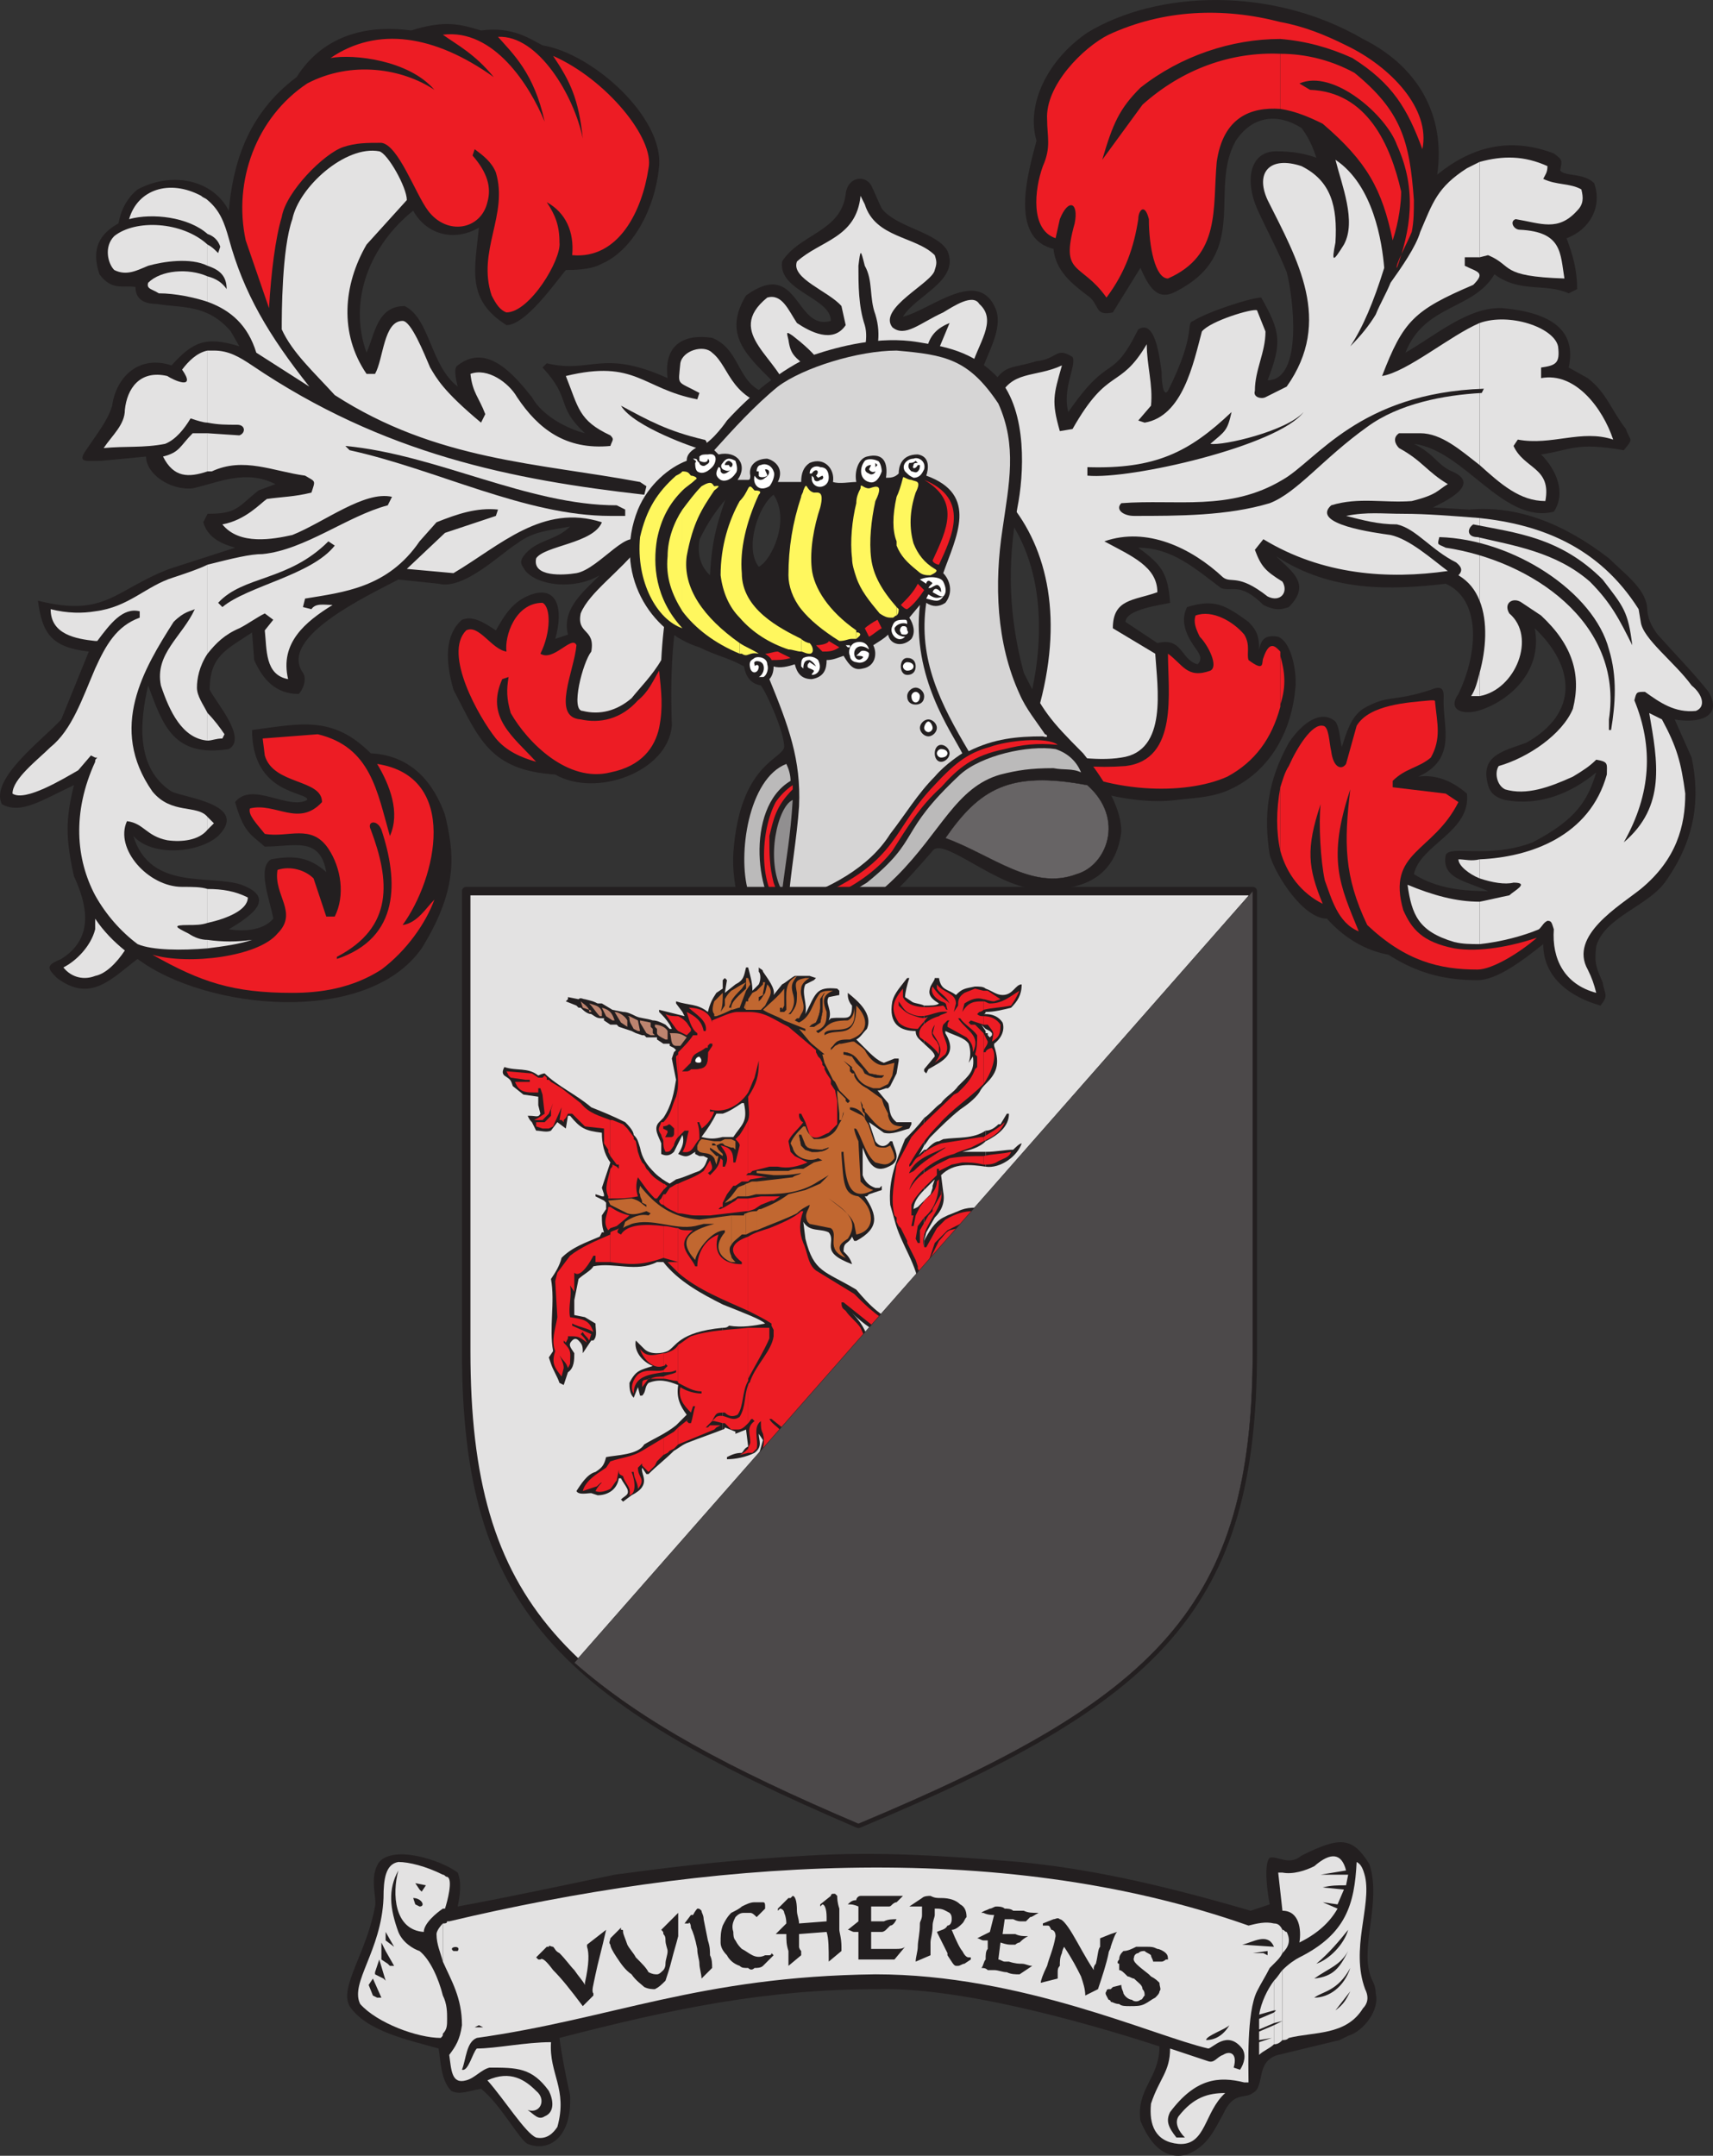 <svg xmlns="http://www.w3.org/2000/svg" width="605.979" height="762.722"><rect width="100%" height="100%" fill="#333333" stroke="none"/><path fill="#231f20" fill-rule="evenodd" d="M356.918 266.533c10.5-15.75 32.25-99.75-50.25-108.75-72-2.25-69.75 73.5-69 99-1.5 16.5-27 25.5-41.25 17.25-23.25-1.5-27-12.75-36-30-3-10.5-3-19.5 3-24.75 3.75-1.5 7.5.75 12 3.75 3-5.25 6-10.5 12.75-12.75 9-3 11.25 5.25 8.25 15.75l4.5-1.5c-2.25-9 5.25-15 11.25-21-9 5.25-21.75 3.75-26.25-1.5-1.5-2.25-2.25-3-.75-5.25 4.5-6 11.25-5.25 16.5-10.5-7.5 1.5-12.75 1.5-18.75 6-6 3.75-18.75 16.5-27.75 14.25l-14.25-1.5c-9.75 5.25-42.75 20.25-33.75 33 1.5 2.25 0 6-1.5 7.5-8.25 0-12.75-5.25-15.75-12l-.75-9.75c-9 6-15 8.25-15 20.25 2.25 4.5 13.5 17.25 6.75 21-19.5 3-23.25-8.25-28.5-22.5-3 12.75-4.5 29.25 8.25 37.5 4.5 2.25 27.75 4.5 16.5 15.75-6.75 6-23.25 7.5-30 0 6 19.5 27 13.5 38.25 17.25 12 4.5 4.5 10.5-4.5 15.75 4.5.75 12 .75 15.75-3.75-.75-5.25-6-18-.75-21 8.25-1.5 13.5-.75 19.5 4.5-2.25-12.75-11.25-9-21.75-9-5.25-4.5-7.5-5.25-10.5-15.75 6-7.5 18.75 3 25.5-.75.75-3-19.5-1.5-19.5-24.75 17.25-2.25 28.5-5.25 42 8.25 15 .75 22.5 11.25 26.25 21.75 3 12.75 5.25 25.5-8.25 47.25-19.5 27.75-76.5 21.75-100.5 3.75-9 6.75-16.5 15.75-28.5 6.75-3.75-3.75-3.75-4.5 1.5-6.75 12-7.5 9-19.5 4.5-29.25-3-13.5-3-20.25 0-32.25-11.25 5.25-18.75 10.5-25.5 6.75-4.5-9 15-23.25 21-30l9.75-24c-13.5-1.5-16.5-6.75-18-18 24 6 27-3.75 46.5-11.25l23.25-7.5c-5.25-1.5-9.75-3.75-11.25-9l1.5-3c10.5 0 10.5-2.25 18-8.25l6-2.25c-10.5-5.25-19.5-.75-29.25 1.5-8.25.75-16.5-5.25-16.5-11.25l-15.75 1.5c-5.25 0-8.25.75-6-3 4.5-6.75 8.25-11.25 9.75-16.5 1.5-10.5 9.75-18 21-14.25 7.5-8.25 12-10.5 24-6.75l-3-5.25c-8.25-9.75-17.25-8.25-26.25-9.75-3 0-7.5-.75-7.5-6-4.5-.75-8.25 1.5-12.75-4.5-3-9 0-14.25 6.75-18 .75-4.5 3-9 6.75-12 12.75-6.75 27-3 32.25 7.5 1.5-15.75 6-33.75 24-47.25 9-14.25 24-18.75 40.5-16.5 12-3.75 17.25-2.25 24.75 0 11.25-1.5 17.25 3 21.75 5.25 18 3 42.75 25.5 41.25 42.75-1.5 15.75-9.75 30-20.25 34.5-3.75 2.25-10.5 2.25-12.75 2.25-3.75 4.5-14.25 19.5-21 19.5-14.25-9-11.25-19.5-9.75-34.5-9 5.25-18.75 2.25-23.25-6-15 12-23.25 31.5-16.5 50.25 3-6.75 3.75-16.5 13.5-16.5 9 4.5 9 21 18.75 28.5-.75-3-1.5-6.75 0-7.5 10.5-8.25 20.25 3.75 26.25 11.25 3.75 6.75 12.75 11.25 18.75 12.75-10.5-9.75-4.5-12-15-23.25l1.5-1.5c15.75 3.75 19.5-5.25 42.75 5.25-1.5-12 6-15.75 15.75-14.25 11.25 4.5 8.25 18.75 22.5 20.25 0-1.5-.75-3.75-1.5-5.25-9-9-17.25-16.5-9-30 18.75-13.5 17.25 12.75 30 9 0-8.25-18.75-10.5-17.25-21 6-9.75 21-10.5 22.5-24 .75-6 6.75-6.75 9-3 1.5 3 2.25 5.25 3.75 8.25 5.25 6.75 19.5 8.25 23.25 15 4.5 10.5-11.25 15.75-15.75 23.25 9.75-2.25 27-18 33-2.25 2.25 6.75-3 15-5.25 21.75-1.5 5.25 1.5 9 3 6 5.25-9 6.75-6.75 16.5-9.75 7.5-.75 6.75-5.25 12.75-1.5 1.5 3-3.75 11.25-1.5 19.5 15-21.75 15-9.75 24.75-29.25 6-3.75 7.5 9.75 8.25 15 0 4.5.75 9 2.25 6.75 10.5-21 6-24 9-24.75 4.5-3 20.25-8.25 24-8.25 6.75 12 7.5 15.75 2.25 29.25 12.75 0 9-30 6.75-38.25-3-7.5-6.75-14.25-10.5-22.5-4.5-10.5-2.25-20.25 6.75-20.25 6 0 9.75.75 14.25 2.25-1.5-4.5-3-7.5-5.25-10.5-8.25-5.25-17.25-4.5-23.25 4.5-9.75 17.25 5.25 39.75-21 53.25-6.75 3.75-9.75-1.5-12.75-8.25l-9.75 15.75c-6.75 1.5-4.5-3-9-6-6-4.5-11.25-9-12-16.5-15.75-3.75-9-27-6-38.25-3.75-12.75 3.75-28.5 18-38.25 24.75-15 65.25-16.5 97.5 2.25 19.5 9.75 29.25 27 26.25 48 12-9.75 25.5-13.5 41.25-7.5 3 2.25 3 2.25 2.25 6 1.5 2.25 8.25.75 12 4.5 3 8.25-1.5 16.5-9.75 19.5 2.25 6 3.75 11.25 3.75 18l-3 1.5c-8.25-3.75-17.25 0-26.25-6.75-7.5 12.75-24.75 10.5-31.5 27.75 10.5-6 22.5-16.5 34.5-15.75 16.5 1.5 26.25 7.5 23.25 21l6.75 3.75c6.75 5.25 8.25 11.25 13.5 18 1.5 4.5 3 3-.75 7.5-17.25-3-18.75 0-29.25 1.5 5.25 5.25 9 13.5 4.5 20.25-18 4.5-31.5-21.75-49.5-24 7.5 3.75 8.25 7.5 13.5 9.75 10.5 4.5-2.25 10.5-6.75 12.75l12.75.75c16.5-1.5 33 4.5 49.5 17.25 5.25 5.25 12.75 10.5 13.5 17.25 0 3.75 1.5 6.75 3.75 9.75 6 6.75 12 12.75 18 20.25 5.25 9-3.75 11.25-12 9.75l6 13.5c3 14.25 1.5 28.5-9 43.5-6 9-21.75 12.75-24.75 23.25-.75 6 0 7.5 2.25 12.75.75 4.5 2.25 4.5-.75 8.25-10.5-3-20.25-9.75-20.25-21.75-7.5 6-16.5 12.75-23.25 12.75-11.25 0-21-2.25-31.5-9-8.25-1.5-15.75-6-21.75-12.75-8.25 0-18-15-20.25-22.5-2.25-14.25-.75-26.25 6.75-39.75 4.5-6.75 11.25-12 16.5-7.5 1.5 2.25 1.5 6 2.25 9 1.5-4.5 3-10.5 7.5-13.5 9-5.25 10.5-2.25 24-6.75 5.25-2.25 4.5 1.5 4.5 4.5 0 9 4.5 20.25-9 26.25 5.25-.75 11.25.75 17.25 6 1.5 13.5-16.5 18-18.75 28.5 8.25 5.25 18 6 26.25 6-8.25-3.75-16.5-4.5-15-12.75 1.5-3.75 15 1.5 30.75-4.5 15.75-8.25 19.5-15 22.5-24.75-9 7.5-20.25 12-32.25 9.75-3-.75-5.25-2.25-6-5.25-3-10.5 5.25-12 13.5-15 18.75-10.5 17.25-27 3-40.5 3 15.75-9.75 26.25-20.25 29.25-6 1.5-10.5-.75-6.75-6 7.5-15.75 7.5-33.75-4.5-39-19.5 2.25-40.5 3-60-9.75 5.25 5.25 12.75 9.75 4.5 18-2.25.75-4.5 1.5-9-.75-8.25-8.25-11.25-4.5-15-6-9-6.75-17.25-14.25-29.25-14.25 8.25 6 10.5 9 11.25 19.5-3 .75-15.75 2.25-15.75 6.75l11.25 7.5c9-2.25 8.25 6 14.25 7.5 2.25-2.25 0-4.5-1.5-6.75-3-4.5-4.5-9-2.25-13.5 9.75-3 13.5-.75 21.75 5.25 3 3 3.75 5.25 3.75 9.75.75-3.75 2.25-5.25 6.75-4.5 5.25 2.25 6.75 14.25 6 18.75-1.5 15.75-9.75 30-24.75 36-6 2.25-11.25 2.25-17.25 3-17.25 2.25-42-5.25-59.25-16.5"/><path fill="#ed1c24" fill-rule="evenodd" d="M452.918 278.533v22.5c2.25 8.25 7.5 15 15 18.75-5.25-12.75-6-19.5-.75-35.25-.75 6.75 0 20.25 1.5 27 2.25 6 4.5 15 12 18-6.75-16.5-11.25-25.5-3-50.25-2.25 18.75-2.25 30.75 6 48 13.5 12.75 25.5 15.75 39 15.75 5.25 0 15-6 21-11.25-9 3-20.25 5.25-29.25 3.75-11.25-2.25-15-6.75-18-13.5-6-21 10.5-20.25 19.5-38.25l-4.5-3-18.75-2.25v-2.25c4.5-4.5 9-4.5 13.5-8.25 3.75-6.75 2.25-12 1.5-19.5 0-.75 0-.75-1.5-.75-8.25.75-21.75 1.5-26.25 9l-3.75 13.5c-1.5 2.25-4.5 1.5-5.25-4.5-.75-3-.75-9-3-9-3.75-.75-9 7.5-12 14.25-1.5 2.25-2.25 5.25-3 7.5m0-46.5v17.25c2.25-6.75 1.5-12 0-17.25m0-213v19.5c5.25.75 10.5 3 15 5.25 15.75 13.5 21 23.25 24.75 41.25 2.25-6.75 3-13.5 3-17.25-3.75-16.5-12-35.25-32.25-36l-3.75-2.25c12-5.25 30.75 11.25 34.5 21.75 7.5 16.5 4.5 30.75 0 43.5-.75-.75 3.75-9 5.25-12.75.75-3.75.75-7.5.75-11.25-1.5-21-4.5-31.5-21-45-8.25-4.5-17.25-6.75-26.25-6.75"/><path fill="#ed1c24" fill-rule="evenodd" d="M452.918 7.783v6c9 .75 17.25 3 25.5 6.75 14.25 9 19.5 18 24.75 32.25 3-14.25-11.25-29.25-27-36.75-7.5-3.75-15-6.75-23.25-8.25m0 6v-6c-20.25-5.25-41.25-4.5-60.75 4.5-9 4.5-22.5 18-21.75 30 0 6 1.5 9.75-1.5 16.5-3 8.25-4.5 22.5 4.5 25.5l1.5-6.75c3-7.5 6.75-6 5.25 1.5-5.25 18.75 2.25 13.5 11.25 26.25 6.75-9 9.75-18 11.25-27.75 0-3 2.25-6 3.75 0 0 9.75 2.25 21 6.75 21 18.75-8.25 15.75-24.75 17.25-41.25 2.25-15.75 12-19.5 22.5-18.75v-19.5c-17.25-.75-34.5 5.25-48.75 18l-14.25 19.5c3.75-12.75 6-18 13.5-25.5 14.25-11.25 32.25-17.25 49.5-17.25m0 235.5v-18.75c-1.5-1.5-3.75-4.5-6 2.25-.75 1.5.75 5.25-5.25.75-.75-2.25.75-5.25-1.5-9-3.75-4.5-11.25-9-17.25-6.75-.75 2.25 0 4.5 1.5 7.5 3 3 6.75 10.5 3.75 12-8.25 3-9.75-2.25-15-6 0 13.5 3.75 37.5-15 39.75-10.5.75-18.75 0-27-2.25 20.25 12 48 12.75 63 6 9.75-5.25 15.75-13.5 18.75-24.75v-.75m0 51.75v-22.5c-1.5 8.25-1.5 15.75 0 22.5m-399 36.75c17.25 9.75 28.5 13.5 49.5 13.5 9.75 0 21-1.5 31.5-8.25 9-6.75 15.75-16.5 18.75-24.75-3 3-6 8.25-11.25 9 12-16.5 20.25-52.5-9-57 4.5 7.5 8.25 17.25 4.5 25.5-4.5-15.75-6.75-31.5-25.5-36l-19.5 1.5.75 6c3 10.5 20.25 8.25 20.25 16.5-8.25 9-16.5 0-25.5 2.25-.75 2.25 2.25 5.25 5.25 9 8.25 1.5 16.5-3.75 22.5 5.25 4.5 6.75 6 16.5 2.25 24h-3l-4.5-13.5c-3-3-8.25-4.5-12.75-3-1.5 9 7.5 15 0 22.5-6.75 8.25-31.5 11.25-44.25 7.5m179.25-100.5c-2.25 3.75-3.75 7.5-7.5 10.5-6 6.75-13.5 8.25-20.25 6.75-10.5-.75-2.25-17.25-1.5-26.25-1.5-3.75-8.25 6-12.75 3 3.75-7.5 3.75-16.5.75-18-9.75 0-13.5 12-12.75 17.25-5.25-.75-9.75-9.75-14.25-7.5-8.25 8.25 4.5 30.75 10.5 38.25 3.75 4.5 9 6.75 14.25 8.25-8.25-9-18-15.75-12-29.25l2.25-.75c-.75 4.5-.75 7.5.75 12.75 6 10.5 20.25 24.75 35.25 21 11.25-2.25 15.75-9 17.25-15.75 1.5-7.5.75-12.75 0-20.25m-138-128.25c.75-12.75 2.25-24.75 4.5-32.25 1.5-9 15-22.5 21.75-24.75 4.5-1.5 8.25-1.5 13.5-1.5 6 .75 12 18 16.5 24 6.75 9 18.75 6.75 21-3 1.5-5.25 0-10.5-5.25-16.5l.75-2.25c3 2.25 6 4.5 7.5 8.25 4.5 15-6.75 27.75-1.5 43.5 1.5 3 3 5.25 5.25 6 8.25 0 19.5-18.75 18.75-24.75 0-6-1.5-9.75-4.5-14.25 6.75 3.75 9.75 10.5 9 18.75 16.5 1.5 24.75-15.75 27-30.75 2.25-10.5-15-31.5-33.75-39.75 6 9 9 15 10.5 29.25-3-15-15.75-36.75-30-36 5.25 6 12.75 12.75 16.5 30-5.25-12.75-18-33-36-30.75 5.25 3.75 11.25 6.75 18 15-21-15-41.25-18-57.75-6.75 8.25-1.5 27.75.75 36.75 11.25-11.25-7.5-29.25-10.5-45-2.25-18 12-26.25 34.5-21.75 55.5l8.25 24"/><path fill="#e3e2e2" fill-rule="evenodd" d="M523.418 319.033v15c7.5-.75 15.75-3 21-5.25 1.5-1.5 1.5-2.25 3-3 1.5 0 1.5.75 2.25 3-.75 10.5 3.75 19.5 15 22.5-.75-3-1.5-5.25-3-8.25-6.75-12 11.25-22.5 18.75-28.5 12.75-10.5 15.75-22.5 15.75-33.75-1.5-11.25-3-16.5-8.25-26.25l-4.5-2.25c3 17.25 6 33-9 45.75 9.75-17.25 10.5-33.75 3.75-50.25.75-3 .75-3 3.75-3 5.25 3.75 10.5 7.5 18 6.75 3.75-1.5 2.25-6-1.5-9-6-8.25-17.25-16.5-18-22.5l-.75-4.5c-14.25-22.5-35.25-30-56.25-32.25v29.25c3 7.5 2.25 17.25 0 25.5v8.25c12.75-2.25 20.25-21 10.5-29.25-2.25-3.75 1.5-6 4.5-3.75l6.75 4.5c11.25 10.5 14.25 21 11.25 33-3.75 9-15.75 17.25-26.25 20.25-1.5 2.25-.75 6.75 2.25 8.25 7.5 2.25 15.75-.75 24-4.5 3.75-2.25 6-3.75 8.25-6 4.5.75 3.75 1.5 3.75 5.25-6 21.75-27 29.25-45 30v6.75c4.5 1.5 9 2.25 12 1.5 6 0 0 3-1.5 4.5-3.75.75-6.75 1.5-10.5 2.25m0-204.75v50.25c7.5 6.75 14.25 12.75 23.25 12.75 2.25-12-7.5-11.25-11.25-19.5l1.5-2.25c12 2.25 22.5-3.75 33.75 0-3.75-11.25-13.5-24-25.5-21.75v-3.75c5.25-.75 6.75-1.5 6-7.5-1.5-6.75-17.25-12-27.75-8.25m0-57v33.75l3-.75c9 3.75 3.75 7.5 27 8.25-1.5-9-.75-16.5-15.75-17.25-2.25 0-3.75-3-1.5-3.75 9 1.5 15 4.5 21.75-3 2.25-2.25 2.25-4.5 1.5-7.5-3.75-2.25-9-1.5-13.5-3.75.75-1.5 1.5-2.25 1.5-4.5-8.25-3.75-15.75-3.75-24-1.5"/><path fill="#e3e2e2" fill-rule="evenodd" d="M523.418 91.033v-33.75l-4.5 2.25c-10.5 6.75-12 12-16.5 22.5-1.5 5.25-6.75 12.75-10.5 18-1.5 3.75-3.75 7.5-5.25 11.25-2.25 3.75-5.25 7.5-9 11.25 4.5-6.75 8.25-15.75 12-27.75-.75-9-3.75-29.25-17.25-38.25 2.25 9 7.5 21.75 3 30-3.75 6-4.5 6.75-3-.75.75-12.75-1.5-21.75-12-27-11.25-3.75-16.5 2.25-12 12 10.5 21 23.25 42.75 6.75 66l-7.5 3.75c-1.5.75-4.5 0-3.75-2.25 0-7.5 3.75-13.5 3.75-21l-3-7.5c-1.5-.75-16.5 3.75-19.5 7.5-3 11.25-6.75 30-20.25 32.25l-2.25-.75 4.5-5.25c.75-7.5-1.5-14.25-1.5-21.75-9.75 16.5-13.5 7.5-26.25 30l-4.5.75c-3-10.5-2.25-12.75.75-23.25-9.75 4.5-18 1.5-22.5 12-2.25 2.25-5.25 2.25-8.25.75-2.25-3-3-7.5-1.5-11.25 2.25-9 9.75-17.25 3-23.25-2.25-3.75-9 .75-12.75 3-8.25 3.75-13.5 9-18 5.25-5.25-6.75 14.25-15.75 15-20.25.75-2.25.75-3 0-5.25-6.75-6.75-21-6-24.75-18l-1.5-3c-1.5 15-14.25 15.75-22.5 23.25-2.25 6 11.25 10.5 15.75 15.75l1.5 6.75c-4.5 6.75-12.75 2.25-17.25-.75-3-4.5-5.25-10.5-10.5-9-15.75 12.75 5.25 21.75 7.5 34.5v5.25c-21-2.25-20.25-15-27-20.25-3-3-10.5-.75-11.25 3.75-.75 8.25-1.5 6 6.75 10.5l-.75 2.25c-19.5-3.75-21.75-14.25-46.5-8.25 4.5 11.25 4.5 15.75 15.75 21 1.5 1.5.75 1.5 0 3.75-15.75 1.5-25.5-6-33-17.25-3-5.25-10.5-10.5-16.5-8.25.75 6.75 3 8.25 5.25 14.25l-1.5 3c-13.5-11.25-15.75-15.75-18-19.5-2.25-5.25-6.75-16.5-9.75-16.5-6.75 0-6.75 13.5-9.75 18.75h-3c-9.75-14.25-8.25-31.5 0-45.75l14.25-15.75c0-4.5-6.75-16.5-9.75-17.25-12-2.25-28.5 12.75-30.75 24-3.75 10.5-3.75 33.75-3.75 39 3.75 8.25 11.25 15 18.75 23.25 36 23.25 72 24 108 30.75l2.25 1.5-.75 3c-46.5-5.25-92.25-14.25-138.75-45.75-4.5-3-8.25-5.25-13.5-5.25h-2.25v25.5c3.75.75 6.75.75 10.5.75 3 0 3 3 .75 3.75l-11.25-.75v13.5h1.5c11.25-5.25 21.75 0 33 1.5 3.75 2.25 3.75 1.5 2.25 6-6 1.5-10.5 1.5-15.75 2.25-2.25 1.5-7.5 7.5-15.75 9 6 7.5 18 5.25 24.75 3.75 11.25-4.5 25.5-15.75 35.25-13.5l-1.5 3c-14.25 3.75-29.25 15.75-44.25 17.25-4.5 0-10.5 1.5-19.5 3.75v31.5c3-3.75 6-6.75 11.25-9 3-1.5 6-3.75 9-5.25l3 2.25-3 3.75c.75 6.75 0 15.75 8.25 17.25-3-12.75 6-20.25 15.75-26.25-3 0-6-.75-7.5 1.5l-3-.75.75-3c13.5-2.25 29.25-3.75 40.5-20.25l6-6.75c7.5-3 14.25-5.25 21.75-4.5l-.75 2.25-18 6-13.5 12.75 16.5 1.5c16.5-9.75 31.5-24.75 52.5-18-3 7.5-20.25 8.25-23.25 12.75-1.5 6.75 9.75 6 14.25 5.25 8.25-1.5 19.5-18 22.5-9.75-6.75 9-18 16.5-21 24-1.5 7.5 5.25 5.25 3.75 13.5-3 3.75-7.5 21-3 21 6 1.5 12 0 17.25-4.5 3-3.75 7.5-8.25 10.5-13.5 3-57.75 29.25-79.5 72-78.75 46.5.75 83.25 41.25 57 109.5.75.75 1.5 1.5 3 1.5 9.75 1.5 21.75 3.75 30.75 2.25 16.5-2.25 12.75-24.75 12-36.75l-15-9c0-10.5 7.5-9.75 15.75-12.75 0-9-9-12.75-18.75-18 15-5.25 30.75 2.25 42 12.75 3 2.25 5.25-1.5 15.75 6.75 4.5 2.25 7.5-1.5 5.25-5.25-6-3.75-7.5-5.25-9.75-11.25l3-3.75c21 12.75 44.25 14.25 65.25 11.25-6-4.5-13.5-11.25-20.25-12.75-5.25-.75-28.5-3.75-21-10.5 9.75-3 18.75-.75 28.5-1.5 9-2.25 9-3.75 12.75-6-7.5-4.5-9-8.25-17.25-12.75-1.5-1.5-2.25-3.75 0-5.25h7.5c7.5 0 14.25 6 21 11.25v-50.25c-10.5 4.5-25.5 17.25-34.5 18.75 7.5-19.5 11.25-23.25 32.25-32.25 4.5-4.5 1.5-4.5-3-6.75v-3h5.25"/><path fill="#e3e2e2" fill-rule="evenodd" d="M523.418 212.533v-29.25c-9.75-.75-18.75-1.5-27-1.5-7.5 0-12.75-.75-20.25.75 6 1.5 11.25 3 18 3 6.75 1.5 12 9 21 13.5.75.75 3 2.25.75 4.5 3.75 2.25 6 5.25 7.5 9m0 33.75v-8.25c-.75 3-1.5 6-3 8.25h3m0 64.5v-6.75c-3 .75-5.25 0-7.5 0 0 2.25 3.75 5.25 7.5 6.75m0 23.25v-15c-8.25 0-16.5-2.25-25.5-6 1.5 10.5 3.75 16.5 16.5 20.25 3 .75 6 .75 9 .75m-450-1.5v3c6-.75 11.25-1.5 15.75-3-5.25.75-10.5.75-15.75 0m0-18v12c6.75-1.5 14.25-4.5 14.25-9-4.5-2.25-9-3-14.25-3m0-25.5v4.5l2.25-2.25-2.25-2.25m0-36.75v9.75c1.5 0 3-.75 5.25-.75l.75-1.5c-1.5-2.25-3.75-5.25-6-7.5m0-154.5v9c8.25 3 14.25 8.25 17.25 18l18.75 12c-14.25-18-23.25-33-28.5-52.5-1.5-5.25-3-9.75-7.5-13.5v12c2.25.75 3.75 2.25 4.5 4.5l-.75 2.25c-1.5-1.5-2.25-2.25-3.75-3v7.5c4.5 1.5 6.75 3.75 6.75 8.25-1.5-2.25-3.75-3.75-6.75-4.5m0-15v-12c-.75-.75-1.5-.75-2.25-1.5-11.25-6-22.5-2.25-25.5 8.25 8.25-2.25 21-.75 27.75 5.25"/><path fill="#e3e2e2" fill-rule="evenodd" d="M73.418 94.033v-7.5c-9-8.25-25.5-9-33-3-3.75 3.75-2.25 9.75 0 12 4.5 2.25 8.25 0 12-1.5 5.25-1.5 15-3 21 0"/><path fill="#e3e2e2" fill-rule="evenodd" d="M73.418 106.783v-9c-6.75-3-16.5-2.25-21 2.25-.75 2.25 1.5 2.25 3.75 3.75 6 0 12.75 1.5 17.25 3m0 42.75v-25.5c-3.75.75-6.75 3.75-9 6.75 5.25 7.5-3 3.75-5.25 2.25-9.75-2.25-14.25 4.5-15 12 0 5.25-4.5 9-7.5 13.5 7.5-.75 14.25 0 21.75-1.5 3.75-1.5 6.75-5.25 9-9 2.25.75 4.5 1.5 6 1.5m0 17.25v-13.5h-5.25c-4.5 4.5-4.5 6.75-10.5 8.25 3.75 7.5 9 7.5 15.75 5.25m0 64.5v-31.5c-3 1.5-7.5 3-12 4.5-9.75 3-15.75 10.5-27.75 12v10.5h.75c4.5-6 9-12 15-10.5v2.25c-8.25 3-12 9.75-15.75 18v31.5h.75c-.75.75-.75.75-.75 1.5v47.25c3.75 6.75 9 12.75 15 17.25 5.25 2.25 15.75 2.25 24.75 1.5v-3c-2.25 0-4.5-.75-6.75-2.25-4.5-2.25-6-3 0-3 2.25 0 4.5 0 6.75-.75v-12c-2.25-.75-5.25-.75-9-.75-12 0-24-13.5-19.5-23.25 6 .75 6.75 5.25 14.25 6.75 5.25.75 11.25 0 14.25-3.75v-4.5c-3.75-4.5-12.75-.75-19.5-9-15.75-22.5-3-43.5 7.5-60 3.75-3.75 6-3.75 7.5-4.5-4.5 9.75-14.25 15.75-12 27 3 9 7.5 18.75 16.5 19.5v-9.75c-1.5-3-3.75-6-3.75-9s.75-7.5 3.75-12m-39.75 97.5v16.5c3.75-.75 7.5-4.5 10.5-9-3.75-3-7.5-6.75-10.5-11.25v3.75m0-102v-10.5c-4.5.75-9.75.75-15.75-.75 0 9 9 10.5 15.75 11.25m0 41.25v-31.5c-4.5 10.5-8.25 21.75-15.75 27.75-4.5 4.5-13.5 11.25-13.5 16.5 4.5 3 18-5.25 23.25-8.25l4.5-5.25 1.5.75m0 48.75v-47.25c-8.25 18-6.75 34.5 0 47.25m0 28.5v-16.5c-1.5 6-6.75 11.25-11.25 13.5 3 3.75 7.5 4.5 11.25 3"/><path fill="#231f20" fill-rule="evenodd" d="M273.668 334.783c-11.25-1.5-15-23.25-14.25-33 2.25-31.5 17.25-33 18-37.5 0-5.25-6-18.75-8.25-21.75-3.75-.75-5.25-3-6-6.75-5.25-3-9.75-3.75-15.75-6.75-17.25-5.25-30.75-26.25-21.75-48.75 3.75-9 11.25-15 17.25-17.25 0-2.25 1.5-3.75 4.5-5.25 3 0 8.25-6.75 9.75-9 8.25-9 18.75-18 30.75-23.25 9-3 23.25-6.75 36.75-4.5 9 1.5 19.5 3 28.5 12.75 10.5 12 9 34.5 6.75 45.75-3.75 20.25-3 39 2.25 58.5 6.75 13.5 9 16.5 21 28.5 9 11.25 13.5 20.25 13.5 27.75-2.25 18-16.5 21-29.25 20.25-14.25 0-33.75-18.75-37.5-13.5-5.25 6-13.5 15.75-21.75 21.75s-23.25 12-34.5 12m-22.5-131.25c.75-14.25 3-19.5 6.75-30.75-6 4.5-16.5 21.75-6.75 30.75m22.5-28.5c-5.25 3.75-10.5 18.75-5.25 25.5 4.5-2.25 11.25-16.5 5.25-25.5m127.5 7.5c-3.75 0-6.75-2.25-4.5-4.5 19.5-1.5 38.25 3 57-8.25 12-6.75 27-30.75 71.25-32.25l-.75 1.5c-13.5.75-29.25 3.75-40.5 12-15.75 11.25-24.75 23.25-34.5 27-15 4.5-32.25 4.5-48 4.5m-16.5-14.25v-3c24 .75 36-5.25 51-19.5-1.5 6.75-2.25 6.75-7.5 11.25 4.5.75 27-4.5 33-11.25-9 12-61.5 24-76.5 22.5"/><path fill="#231f20" fill-rule="evenodd" d="M219.668 143.533c9.75 5.25 16.5 9 29.25 12 1.5 0 1.5 3 0 3.75-3-.75-24.75-8.25-29.25-15.75m69.75-2.25c-3-2.25 0-7.5-3.75-11.25-4.5-3.75-6-4.5-6.75-9.75-.75-3-.75-3 1.5-1.5 6.75 5.25 18 15 9 22.5m35.25-5.25c4.5-8.25 0-17.25 11.25-21.75l-3.75 9-3 13.5c-.75 3.75-5.25 1.5-4.5-.75m-21-3.75c1.5-6 3.75-12 2.25-17.25-2.25-6.75-2.25-14.25-2.25-21 .75-6 .75-6 2.25 0 3 5.25 1.5 11.25 3.75 17.25 2.25 7.5.75 13.5-2.25 21-2.25.75-1.5.75-3.75 0m-87.75 50.25c-30 0-61.5-16.5-92.25-23.25l-1.5-1.5c32.25 3 64.5 21 96 21l3 1.5v2.25h-5.25m-96.75 156.75v-.75c20.25-10.5 18.75-27 12-45-1.5-3 2.25-3.75 3.75 0 6 18 6.75 38.25-15.75 45.75m450-81v-3.75c5.25-34.5-27.75-56.25-57.75-60.75-3-1.5-3-.75-2.25-3.75 26.25.75 54.75 19.5 60 39.75 3 9.75 2.25 19.5.75 28.5h-.75"/><path fill="#231f20" fill-rule="evenodd" d="M577.418 228.283c-4.5-9-7.5-15-15-22.5-12-10.5-27-12.75-39.75-15.75-3.75 0-3.75-3-1.5-4.5 15 3 30.75 4.5 45.75 19.5 7.5 9.75 9 11.25 10.5 23.25m-498.75-13.5-1.5-1.5c9-9.75 24.75-7.5 39-21.75l2.25 1.5c-8.25 10.5-30.75 14.25-39.75 21.75"/><path fill="#bbbaba" fill-rule="evenodd" d="M275.168 331.033c-6.75-.75-9.75-10.5-10.5-15.75-3.75-12.75 0-39.75 13.5-45 .75 1.5 1.5 3.75 1.5 6-16.5 9.75-12 43.5-2.25 48.75 10.5-1.5 23.25-9 29.25-12.75 19.5-15.75 10.5-17.25 33-38.25 7.5-6.75 24-10.5 33.75-9 4.5 1.5 7.5 4.5 9 8.25-3-1.5-6-.75-9.75-1.5-8.25 0-12.75.75-18.75 2.25-15.75 4.5-21 20.25-36.75 36-12 12-24.75 18.75-42 21"/><path fill="#ed1c24" fill-rule="evenodd" d="M277.418 322.783c-9.75-9-8.25-29.25-3-39 1.5-2.25 3.75-4.5 6-6v1.5c-6 6-6.75 10.5-8.25 16.5 0 6.75 0 10.5 1.5 16.5 1.5 3.75 2.25 9 7.5 8.25 36.75-14.25 33-24.75 48-41.25 8.25-9 12.75-12.75 21-15 6-2.25 20.25-3.75 24-.75-7.5-.75-12.75 0-18.75 1.5-11.25 2.25-16.5 6.75-22.5 13.5-7.5 6.75-12 14.25-17.25 22.5-9.75 12.75-27.75 19.5-38.25 21.75"/><path fill="#d6d5d5" fill-rule="evenodd" d="M278.918 319.033c.75-10.5 3-22.5 3.75-33.75.75-16.5-3.75-28.5-10.5-45 .75-.75 1.5-2.25 1.5-4.5 2.25.75 5.25 0 7.5-.75.75 3 2.25 5.25 6 5.25 4.5-.75 5.25-3.75 5.25-6.75 2.25 0 3.75-.75 6-1.5 2.25 3.75 3.75 5.25 6.75 4.5 4.5-.75 5.25-5.25 3.75-8.25 2.25-1.5 3.75-2.25 5.25-3.75.75 3.75 5.25 4.5 8.25 1.5 1.5-2.25.75-5.25-.75-7.5l3.75-4.5c-3 25.5 11.25 45 15 52.5 0 0-6 3.75-9.75 8.25-6 6-10.5 13.5-15.75 20.25-7.5 12-21.75 19.5-36 24"/><path fill="#918f90" fill-rule="evenodd" d="M276.668 315.283c-6-11.25-1.5-30 3.75-32.25-.75 12.75-2.25 20.25-3.75 32.25"/><path fill="#d6d5d5" fill-rule="evenodd" d="M342.668 265.783c-9.75-16.5-18-32.25-15-52.5 2.25 1.5 4.5 1.5 6.75 0 3-3.75 1.5-8.25-.75-10.5 4.5-12.75 12.75-27.75-6-34.5.75-2.25 1.5-6.75-3-7.5-6 0-6.75 4.5-6.75 6.75-1.5 1.5-3 1.5-4.5 1.5.75-5.25-.75-9-6.75-7.5-3 .75-4.5 5.25-3.75 9-2.25 0-6 .75-8.25 0 .75-4.5-3-9-8.25-6.75-2.25 1.5-3 3.75-3 6.75h-8.25c2.25-4.5-.75-7.5-3.75-8.25-3.75 0-6.75 2.25-6 6 0 .75 0 1.5-.75 1.5h-3.75c3.75-5.25 0-10.5-6.75-9l-1.5-1.5c6.75-7.5 14.25-15.75 22.5-22.5 9-6.75 28.5-12.75 42-12.75 17.25 1.5 25.5 3 36 18.75 6.75 15 3.75 28.5 1.5 44.25-3 19.5-2.25 40.5 6 58.5 2.25 5.25 6 9.75 9 14.25.75 0 1.5 1.5-.75.75-9 0-17.25.75-26.25 5.25"/><path fill="#fff" fill-rule="evenodd" d="M268.418 239.533c1.5-.75 2.25-3 1.5-4.5s-3.75-1.5-3 0c0 1.5.75-.75 1.5.75 0 2.25-2.25 3-3 .75-.75-3 .75-3 1.5-3.75 1.5-.75 4.5 0 4.5 2.25.75 2.25-.75 4.5-1.5 4.5h-1.5m18.75-.75c0-.75.75-.75.75-1.5-.75-.75-2.25-.75-2.25-1.5s0-.75.75-1.5l2.25 1.5s-.75-1.5-2.25-2.25c-.75 0-2.25 0-2.25 3l-.75-.75c0-1.5 0-2.25.75-3 1.5-.75 3.75-.75 5.25.75 1.5 3 0 5.25-2.25 5.25"/><path fill="#231f20" fill-rule="evenodd" d="M320.918 232.783c2.25 0 3 1.5 3 3s-.75 3-3 3c-1.5 0-2.25-1.5-2.25-3s.75-3 2.25-3m3 10.5c1.5 0 3 1.5 3 3 0 2.25-1.5 3-3 3s-3-.75-3-3c0-1.5 1.5-3 3-3m4.5 11.25c1.5 0 3 1.5 3 3s-1.5 3-3 3-3-1.5-3-3 1.5-3 3-3m4.5 9c1.5 0 3 1.5 3 3s-1.5 3-3 3-2.25-1.5-2.25-3 .75-3 2.25-3"/><path fill="#fff" fill-rule="evenodd" d="M320.918 234.283c1.5 0 2.25.75 2.25 1.5s-.75 1.5-2.25 1.5c-.75 0-1.5-.75-1.5-1.5s.75-1.5 1.5-1.5m3 10.5c.75 0 1.5.75 1.5 1.5 0 1.5-.75 2.25-1.5 2.25s-1.5-.75-1.5-2.25c0-.75.75-1.5 1.5-1.5m4.5 10.5c.75 0 1.5 1.5 1.5 2.25s-.75 1.5-1.5 1.5-1.5-.75-1.5-1.5.75-2.25 1.5-2.25m4.5 9.75c1.5 0 2.25.75 2.25 1.5s-.75 1.5-2.25 1.5c-.75 0-1.5-.75-1.5-1.5s.75-1.5 1.5-1.5m-30-30.75c-.75 0-2.25-.75-2.25-2.25-.75-1.5 0-3.75 1.5-4.5s4.5-.75 5.25 2.25c-3-2.25-5.25-.75-5.25 1.5 0 1.5 1.5 3 3 1.5.75-.75-1.5-.75-2.25-.75l1.5-1.5c.75-.75 3 0 3 .75 0 2.25-2.25 3.75-4.5 3"/><path fill="#ed1c24" fill-rule="evenodd" d="M272.918 233.533c0-.75-2.25-2.25-2.25-2.25 1.5 0 3-.75 4.5-.75l4.5 2.25c-2.25.75-4.5.75-6.75.75m18-3-2.25-2.25c2.25 0 4.5-.75 4.5-1.5l3.75 2.25c-2.25 1.5-3.75 1.5-6 1.5m15-8.25c.75-.75 3-2.25 4.5-3l1.5 3c-1.5.75-3 2.25-4.5 3l-1.5-3m12.75-8.25c2.25-2.25 4.5-4.5 6-7.5l2.25 2.25c-1.5 2.25-3.75 5.25-6 6.75-.75 0-1.5-.75-2.25-1.5m11.25-15.75c5.25-11.25 9.75-21-3-28.5 16.5 6.75 9.75 20.25 5.25 30-.75 0-2.25-.75-2.25-1.5"/><path fill="#fff" fill-rule="evenodd" d="m299.918 229.033-.75-.75h1.5v.75h-.75m16.5-3.75c-.75-.75-1.5-2.25-.75-3.75.75-2.25 2.25-2.25 4.5-2.25.75 0 .75.75.75 1.5-1.5-.75-3.75 0-4.5 1.5 0 1.5 1.5 3 3.75 3-1.5 1.5-3 .75-3.75 0"/><path fill="#fff" fill-rule="evenodd" d="M319.418 221.533c.75 0 1.5 0 1.5 1.5.75.75 0 1.5-.75 1.5s-1.5 0-1.5-.75c-.75-.75 0-2.25.75-2.25m8.25-9.75.75-1.5c2.25 1.5 3 1.5 5.25.75-1.5 2.25-3 1.5-6 .75"/><path fill="#fff" fill-rule="evenodd" d="M329.918 209.533c.75-2.25 2.25-.75 3 0 0-.75 0-1.5-.75-2.25s-1.5 0-3 .75h-.75c.75-1.5 2.25-1.5.75-2.25-.75-.75-1.5 0-1.5.75l-2.25-1.5c3.75-1.5 7.5-.75 8.25.75s1.5 3.75 0 5.25c-1.5 0-2.25-.75-3.75-1.5"/><path fill="#fff75e" fill-rule="evenodd" d="M317.168 214.783v3c.75-.75.75-1.5.75-2.25l-.75-.75m0-39v17.25c1.5 3.75 3.75 6 7.5 9 1.5 1.5 3 1.5 4.5 1.5 1.5-.75 3-1.5 1.5-2.25-3.75-2.25-6-5.25-7.5-9-1.5-5.25-1.5-11.25.75-18 2.25-4.5 0-3.75-1.5-4.5-1.5 0-3-1.5-3-.75-.75 3-1.5 5.25-2.25 6.75m0 17.25v-17.25c-1.5 6.75-1.5 12 0 15.75v1.5"/><path fill="#fff75e" fill-rule="evenodd" d="M317.168 217.783v-3c-5.25-6-8.25-11.25-9-17.25s0-13.5 1.5-20.25c3.75-7.5-1.5-4.5-2.25-4.5-2.25 0-3-2.25-3 0-.75 1.5-1.5 3-1.5 5.25v26.25c1.5 4.5 4.5 8.25 8.25 12.75 2.25 1.5 3 1.5 4.5 1.5.75 0 .75-.75 1.5-.75m-14.25 5.25v3c.75-.75 2.25-1.5.75-2.25-.75 0-.75 0-.75-.75m0-18.75v-26.25c-1.5 6-2.25 13.5-1.5 19.5 0 2.25.75 4.5 1.5 6.75"/><path fill="#fff75e" fill-rule="evenodd" d="M302.918 226.033v-3c-9.75-6.75-15-15-15.75-21.75s.75-15 3-21.75c1.5-6-.75-5.25-2.25-5.25-3-.75-2.25-4.5-3.75-.75 0 .75-.75 1.5-.75 2.25v39.75c3 3.75 7.5 7.5 13.5 11.25 2.25 0 3-.75 4.5-.75h1.5m-19.5 0v4.5c.75 0 1.5.75 3 .75s1.5-2.25 0-3.75c-.75 0-2.25-.75-3-1.5m0-10.5v-39.75c-3 9-4.5 18-4.5 27.75 0 3.75 1.5 8.25 4.5 12"/><path fill="#fff75e" fill-rule="evenodd" d="M283.418 230.533v-4.5c-7.5-3.75-21-10.5-21-23.25-.75-8.25 1.5-18 6-27.75 1.5-1.5-.75-1.5-1.5-1.5-.75-.75-1.5-2.25-2.25-.75s-1.5 3-3 4.5v41.25c4.5 5.25 10.5 9 17.25 11.25 1.5 0 3 .75 4.5.75m-21.75-3v3.75h.75c2.25 1.5 2.25-.75 6 0-2.25-1.5-4.5-2.25-6.75-3.75m0-9v-41.25c-3.75 6.75-6.75 15.75-6.75 26.25.75 6 3 11.25 6.75 15"/><path fill="#fff75e" fill-rule="evenodd" d="M261.668 231.283v-3.75c-12.75-9-20.25-19.5-18.75-30.75 2.25-12 5.25-16.5 9.75-23.25 3-2.25.75-1.5 0-1.5-.75-.75-.75-2.25-4.5 0-2.25 2.25-4.5 5.25-6.75 8.25v36c4.5 6 11.25 11.25 20.25 15m-20.25-64.5v6.75c1.5-1.5 3-2.25 4.5-3.75 1.5-.75-.75-1.5-1.5-1.5-.75-.75-.75-1.5-3-1.5m0 6.75v-6.75c-.75.75-.75.75-2.25 1.5-6.75 6-10.5 12-12.75 21.75-1.5 15.75 6 29.25 15 32.25-9.75-10.5-10.5-22.5-9-31.5 1.5-7.5 4.5-12.75 9-17.25"/><path fill="#fff75e" fill-rule="evenodd" d="M241.418 216.283v-36c-3 4.5-5.25 10.5-5.25 16.5-.75 7.5 1.5 13.5 5.25 19.5"/><path fill="#fff" fill-rule="evenodd" d="M287.168 169.783v-1.5l.75.75c0 1.5 1.5 1.5 2.25.75.75 0 1.5-.75.75-1.5l-1.5.75-.75-.75c1.5-1.5 0-3-1.5-.75h-.75c0-2.25 2.25-3 3.75-2.25 1.5 0 3 .75 3 3.75 0 3.75-5.25 4.5-6 .75m-20.25-1.5c1.5 2.25 3 1.5 3.75.75 1.5-.75 2.25-3 0-3 0 .75.75 1.5.75 2.25-.75.75-3 .75-3 0v-1.5h-.75c0-1.5.75-2.25 1.5-2.25 1.5-.75 3.75 0 4.5 2.25.75 1.5-.75 4.5-1.5 5.25-3.75 2.25-6-.75-5.25-3.75m40.5 2.25c-3-.75-3.75-4.5-1.5-7.5.75-.75 3-.75 4.5 0 .75 0 1.5 2.25 1.5 3.75-.75 2.25-2.25 4.5-4.5 3.75m-53.25-5.25c.75 0 .75.75.75 1.5.75 1.5 2.25.75 3.75-.75-.75.75-1.5.75-3 0-.75-.75-.75-1.5 0-2.25 1.5-2.25 3-1.5 4.5-.75.75 2.25.75 3.75 0 4.5-1.5 2.25-3.75 3-5.25 2.25-2.25-1.5-1.5-3-.75-4.5m66 1.5c-1.5-2.25.75-4.5 3-4.5 1.5-.75 4.5.75 3.75 3.75-.75 1.5-1.5 3-3.75 3-1.5-.75-1.5-.75-3-2.25"/><path fill="#231f20" fill-rule="evenodd" d="M307.418 167.533c-2.25-.75-1.5-3 .75-3l-.75 1.5s.75 1.5 2.25.75c0 .75-1.5 1.5-2.25.75"/><path fill="#fff" fill-rule="evenodd" d="M246.668 166.783c-.75-.75-.75-2.25-.75-3 .75-.75 0-.75-.75-1.5.75 0 1.5 0 1.5.75l.75.75c0 .75 1.5 1.5 2.25.75 1.5-.75 1.5-1.5.75-2.25 0 1.5-1.5 1.5-3 .75v-1.5c.75-.75 1.5-.75 3-.75 3.75-.75 3 3 1.5 4.5-.75.75-3 3-5.25 1.5"/><path fill="#231f20" fill-rule="evenodd" d="M322.418 166.783c-.75-.75-1.5-1.5-.75-3 .75 0 1.5 0 2.25-.75l.75.75c-.75 0-1.5 0-1.5.75-.75 1.5.75 1.5 1.5 0h.75c0 .75 0 1.5-.75 2.25s-1.5 0-2.25 0m-12.75-1.5v-1.5l.75.75zm-51.75-.75h-1.5c0-.75.75-1.5 1.5-1.5 1.5.75 1.5 1.5.75 2.25 0 0-.75 0-.75-.75"/><path fill="#676465" fill-rule="evenodd" d="M334.418 296.533c12-17.25 22.5-24 50.25-18.75 13.5 12 6.75 28.5-3.75 31.5-15.75 6-30-6.75-46.5-12.75"/><path fill="none" stroke="#231f20" stroke-linecap="round" stroke-linejoin="round" stroke-miterlimit="10" stroke-width=".12" d="M334.418 296.533c12-17.25 22.5-24 50.25-18.75 13.5 12 6.75 28.5-3.75 31.5-15.75 6-30-6.75-46.5-12.75zm0 0"/><path fill="#231f20" fill-rule="evenodd" d="M419.918 762.283c7.5-3 9.75-9 12.75-14.25 3.75-8.25 7.5-5.25 10.5-7.5 4.5-2.25.75-11.25 9-13.5l21.75-5.25 3-1.5c5.25-1.5 11.25-9 9.75-15 0-2.25-.75-3.75-1.5-5.25-4.5-10.5 3.75-27-.75-40.5-6-9.75-10.5-9.75-24-3-4.5 3.75-8.25 0-11.25.75-2.25 2.25-.75 12.75 0 16.5l-6.75 2.25c-36-10.5-59.25-15-81.75-17.25-27-2.25-49.5-3.75-75-2.25s-40.5 3-68.25 6.75c-18 3.75-39 8.25-55.5 11.25.75-3.75 1.5-8.25 0-12-6-4.5-22.5-9.75-27.75-3.75-3.75 5.25-.75 12.75-1.5 15.75-3 16.5-12.75 28.5-9 35.25 6 9 21 12 31.5 15 .75 4.5.75 11.25 4.5 15 3 1.5 6 0 10.5-.75 6.75 5.25 13.5 18 16.5 19.5 7.5 3 15.75-2.25 15-17.25-1.5-6.75-3-14.25-3.75-20.25 40.5-10.5 73.5-17.25 112.5-17.25 27.75-.75 69.75 10.5 99.75 20.25 0 11.25-8.25 15-6.75 26.25 3 7.5 8.25 14.25 16.5 12"/><path fill="#e3e2e2" fill-rule="evenodd" d="M453.668 697.033v24.75c.75 0 1.5 0 2.25-.75 9-2.25 20.25-.75 26.25-10.5 1.5-1.5 2.25-3.75.75-6.75-5.25-14.25 2.25-29.25 0-39.75-.75-3-1.5-4.5-3-5.25-.75 15-3.75 25.5-20.25 33.75-1.5.75-3.75 2.25-6 4.5m0-14.25v8.25c2.25-2.25 3-4.5 1.5-7.5-.75 0-.75-.75-1.5-.75"/><path fill="#e3e2e2" fill-rule="evenodd" d="M453.668 662.533v13.5c6 0 6.75 6.75 6 11.25 6-3 10.5-6.75 13.5-12l-5.25-2.25 5.25.75 2.25-5.25-7.5-.75c3-.75 5.25-.75 8.25-.75l.75-3.75h-9.75l9-1.5c-1.5-6-5.25-6.75-11.25-1.5-3 1.5-7.5 3-11.25 2.25m0 13.5v-13.5h-1.5l1.5 13.5m0 15v-8.25c-.75-1.5-1.5-2.25-3-2.25v14.25c1.5-1.5 2.25-2.25 3-3.75m0 30.75v-24.75c-.75.75-1.5 2.25-3 3.75v10.5h.75l-.75.75v3.75l3-.75-3 1.5v6.75c1.5 0 2.25-.75 3-1.5m-3-27v-14.25c-3-.75-6 0-9 .75-89.25-31.5-194.25-22.5-282.75-1.5h-.75c0 .75-.75.75-1.5.75v13.5c3 6.75 6.75 12.75 6.75 22.5-.75 5.25-2.25 7.5-4.5 10.5.75 5.25.75 10.5 6 9 3-.75 5.25-3.75 8.25-4.5 9.75 0 15 0 21 8.25 1.5 3 2.25 7.5-1.5 9-2.25 1.5-3.75-.75-6-2.25 4.5 1.5 6.75-3.75 3-6.75-3.75-3.75-9-7.5-17.25-3.75 6 6.75 13.5 18.75 17.25 20.25 3.75.75 6-1.5 7.5-3.75 3.75-13.5-3-18.75-2.25-30-9 0-19.5 2.25-26.25 2.25-1.5 1.5-3 8.25-5.25 7.5 1.5-3.75 1.5-9.75 5.25-11.25 48-6.75 78.75-21.75 141-22.5 51.75 0 98.25 21.75 117.75 26.25 1.5 0 6.75-6.75 12 0 1.5 2.25.75 5.25-.75 7.5l-2.25-.75c1.5-5.25-1.5-6-3.75-4.5-2.25.75-3 3-5.25 2.25l-13.5-4.5c0 8.25-3.75 10.5-6.75 19.5-.75 7.5 1.5 13.5 9.75 14.25 9.75.75 9-11.25 16.5-18-6 0-11.25 1.5-16.5 8.25-1.5 2.25 0 5.25 2.25 7.5h-3c-3-3.75-3.75-6-2.25-9 9-12 17.25-12.75 26.25-10.5h1.5c0-5.25-.75-24.75 3-32.25 1.5-3 3-5.25 4.5-8.25l1.5-1.5"/><path fill="#e3e2e2" fill-rule="evenodd" d="M450.668 711.283v-10.5c-2.25 3-4.5 7.5-5.25 12l5.25-1.5m0 4.5v-3.75l-5.25 2.25v3.75l5.25-2.25m0 7.5v-6.75l-5.25 2.25v3l4.5-.75-4.5 1.5v4.5c1.5-1.5 3.75-2.25 5.25-3.75m-294-17.25v13.5c1.5-1.5 1.5-3 1.5-5.25s0-5.25-1.5-8.25m0-42.75v12h.75c.75-2.25 3-10.5.75-11.25-.75 0-.75-.75-1.5-.75m0 12v-12c-6-3-12-4.5-15.75-4.5-4.5.75-5.25 6-5.25 12.75-.75 18.75-12 30-8.25 37.5 6 6.75 20.25 12 28.5 12 .75-.75.75-.75.75-1.5v-13.5c-1.5-6-4.5-12.75-8.25-15.75-2.25-.75-6-3-7.5-6.75-3-8.25-3.75-15 0-21.75-2.25 8.25-1.5 21 9 21.75 0-3 4.5-6.75 6.75-8.25"/><path fill="#e3e2e2" fill-rule="evenodd" d="M156.668 694.033v-13.5c-1.5 1.5-2.25 3-2.25 3.75 0 3.75 1.5 6.75 2.25 9.75"/><path fill="#231f20" fill-rule="evenodd" d="M426.668 721.783c0-1.5 6.75-3.75 8.25-5.25-2.25 3.75-5.25 5.25-8.25 5.25m10.5-3.75 1.5.75-1.5-.75m-269.25-.75h3l-1.5-.75zm304.5-6 5.25-6.75c-1.5 3-2.25 4.5-5.25 6.75m-340.5-5.25-1.5-3.75 1.5-2.25 3 6.75h-1.5l-1.5-.75m333 .75c3-2.25 8.25-2.25 12.75-10.5-2.25 6.75-7.5 10.5-12.75 10.5m-329.25-6.75-3-1.5v-.75l1.5-4.5 2.25 7.5-.75-.75m329.25 0c5.25-3.75 9-4.5 12-9.75-3 6-5.25 9-12 9.75m-327.75-5.25-2.25-1.5v-6l1.5 3 3 5.25h-1.5l-.75-.75m328.5 0c4.5-3.75 8.25-8.25 11.25-12-1.5 5.25-6.75 10.5-11.25 12m-18.75-3.75h-3.75l5.25-.75v1.5l-1.5-.75m-286.5-.75c-2.25-1.5 3-2.25 1.5 0h-1.5m-21-1.5-3-2.25v-3zm300-.75c3.75-.75 9-4.5 11.25.75l-11.25-.75m-292.5-14.25-.75-2.25c3 0 4.5 3 2.25 3l-1.5-.75m1.5-5.25-1.5-2.25 3.75.75-1.5 2.25-.75-.75m244.5 35.25v4.5c.75 0 1.5.75 3 .75.75.75 2.25.75 3.75.75 2.25 0 3.75 0 5.25-.75s2.25-1.5 3.75-2.25c.75-.75 1.5-1.5 1.5-2.25.75-.75 0-1.5 0-3-.75-.75-1.5-1.5-3-2.25l-.75-.75c-3.75-3-6-4.5-5.25-6 0-.75.75-1.5 1.5-1.5.75-.75 1.5-.75 2.25-.75.75.75 1.5.75 2.25 1.5 0 .75.75 1.5.75 2.25h3c.75 0 1.5-.75 1.5-.75h.75c0-.75 0-1.5-.75-2.25s-2.25-1.5-3-1.5c-1.5-.75-2.25-.75-3.75-.75h-3.75c-1.5.75-3 1.5-4.5 1.5-.75.75-1.5 1.5-1.5 3-.75.75-.75 1.5 0 1.5v2.25c.75 0 1.5.75 3 2.25.75 0 1.5.75 2.25.75 1.5 1.5 3 2.25 3 3.75.75.75.75 1.5.75 2.25-.75.75-.75 1.5-1.5 1.5-.75.75-2.25.75-3 0-.75 0-2.25-.75-3-2.25 0-.75-.75-1.5-.75-3l-3 .75-.75.75m0-19.5v4.5c.75-2.25 1.5-4.5 2.25-5.25l-2.25.75m-186.75 25.5c-4.5-6-7.5-9.75-10.5-12.75-2.25-3-3.75-4.5-4.5-3.75h-.75l-.75-.75 3.75-3.75h.75c0-.75.75 0 1.5 0 .75.75.75 1.5 2.25 2.25 2.25 2.25 3.75 4.5 5.25 6 1.5 2.25 3 3.75 3.75 5.25v-.75c1.5-6.75 1.5-10.5.75-12.75v-.75l6.75-5.25c-1.5 6.75-3 12-3.75 15.75s-1.5 6-.75 6.75v.75l-3.75 3.75m186.75-21v-4.5l-3.75 1.5v3c-.75.75-.75 3-1.5 6-.75.75-.75 1.5-.75 1.5v.75c-3-4.5-5.25-9-7.5-12.75s-3.75-5.25-4.5-5.25c-.75-.75-1.5 0-2.25 0l-3.75 1.5v.75h1.5c.75 0 .75 0 1.5 1.5.75 0 1.5.75 1.5 2.25-.75 4.5-2.25 7.5-3 10.5-1.5 3-2.25 5.25-2.25 6l6-1.5v-2.25c0-.75 0-1.5.75-2.25 0-1.5 0-3 .75-4.5 0 0 0-.75.75-2.25 3 4.5 4.5 7.5 6 10.5.75 2.25 1.5 4.5 1.5 6.75l4.5-2.25c1.5-4.5 3-9 3.75-12.75 0-.75.75-1.5.75-2.25"/><path fill="#231f20" fill-rule="evenodd" d="M392.918 708.283v-4.5h-.75c-.75 0-.75.75-.75.75-.75.75 0 1.5.75 3 0 0 .75 0 .75.75m-173.25-26.25v.75c.75 0 .75 0 .75.75s.75 2.25 1.5 4.5c.75 1.5 2.25 3 3 4.5 2.25 2.25 3.75 3.75 4.5 5.25 1.5.75 2.25.75 3 .75s1.5-.75 2.25-1.5c0 0 .75-.75.75-2.25s.75-3 .75-4.5c0-.75-.75-2.25-.75-3.75 0-.75 0-1.5-.75-2.25 0-.75 0-.75-.75-1.5l6-6v8.25c-.75 3-1.5 5.25-2.25 8.25s-1.5 5.25-2.25 7.5c-1.5 1.5-2.25 2.25-3.75 3-.75 0-2.25 0-3.75-.75-.75-.75-3-2.25-4.5-4.5-2.25-1.5-3.75-3.75-5.25-6s-2.25-3.75-2.25-4.5c-.75-.75 0-1.5 0-2.25l2.25-2.25 1.5-1.5m28.5 18c0-1.5-.75-3.75-.75-5.25s-.75-3-.75-5.25c-.75-3.75-1.5-6-2.25-7.5 0-1.5-.75-2.25-.75-1.5h-1.5l2.25-3h.75c.75-1.5 1.5-2.25 1.5-2.25.75 0 .75 0 1.5.75 0 .75.75 1.5.75 3l1.5 7.5c.75 2.25.75 3.75.75 5.25.75 1.5.75 3 .75 4.5l-3.75 3.75m25.5-8.25-3.75 3.75c-.75.75-2.25.75-3 .75-.75.75-1.5.75-2.25 0-1.5 0-2.25 0-3-.75-2.25-.75-3.75-2.25-4.5-3.75-1.5-1.5-2.25-3-2.25-4.5 0-2.25 0-3.75.75-6 .75-1.5 1.5-3 3-4.5 1.5-.75 3-1.5 3.75-2.25 1.5-.75 3-1.5 4.5-1.5h3c.75 0 .75.75.75 1.5v.75l-1.5 1.5-1.5 1.5c-.75-.75-1.5-1.5-2.25-1.5h-2.25c-1.5 0-2.25.75-3 1.5-.75 1.5-1.5 3-.75 5.25 0 .75 0 2.25.75 3 .75 1.5 1.5 2.25 2.25 3 1.5.75 2.25 1.5 3.75 2.25s3 .75 4.5 0h1.5s.75 0 .75-.75l.75.75m18.75-12v-1.5c0-3-.75-4.5-1.5-4.5l-.75.75v-.75l3.75-3s0-.75.75-.75h.75l.75.75c0 .75 0 2.25.75 4.5v7.5c0 .75.75 3 .75 6v1.5l-4.5 3.75c0-4.5 0-8.25-.75-10.5l-9.75.75v4.5s0 .75.75 1.5v1.5l-4.5 3.75v-5.25c-.75-2.25-.75-3.75-.75-6h-3.75l3.75-3.75c0-2.25-.75-3.75-.75-3.75 0-.75-.75-1.5-1.5-1.5l-.75.75v-.75l3.75-3.75h.75l.75-.75c.75 0 1.5 1.5 1.5 5.25 0 1.5.75 3 .75 4.5l9.75-.75m11.25 13.5v-9.75h-1.5c-.75 0-1.5-.75-2.25-.75l3.75-3v-5.25s-1.5-.75-3-.75h-.75c.75-.75 1.5-1.5 3-1.5 0-.75.75-1.5 1.5-1.5h15l-2.25 2.25c-.75 0-1.5.75-1.5.75-.75.75-.75.75-1.5.75h-6v5.25h4.5c1.5-.75 3-.75 4.5-.75-.75 1.5-1.5 2.25-2.25 2.25l-1.5 1.5s-.75.75-1.5.75h-3.75v6h9c.75 0 2.25 0 3-.75l-3.75 4.5h-12.75m20.25.75c0-1.5.75-3.75.75-5.25 0-2.25.75-4.5.75-8.25 0-.75.75-1.5.75-3v-3h-4.5l4.5-3c.75-.75 2.25-.75 3-.75 1.5.75 2.25.75 3.75.75 3 0 5.25.75 6.75 2.25 1.5.75 2.25 2.25 2.25 4.5-.75.75-.75 1.5-1.5 2.25s-2.25 2.25-3.75 2.25c1.5 3.75 3 6.75 3.75 7.5.75 1.5 1.5 2.25 2.25 2.25h.75v.75l-2.25 1.5c-.75 0-1.5.75-2.25.75h-.75c-.75 0-1.5-1.5-3-3.75v-.75l-3.75-7.5c1.5-.75 3-.75 3.75-2.25.75 0 1.5-.75 1.5-2.25 0-.75 0-1.5-.75-2.25-1.5-.75-2.25-1.5-4.5-1.5h-.75v2.25c0 .75-.75 2.25-.75 3.75 0 3-.75 4.5-.75 6v4.5l-5.25 2.25m23.25 2.25c.75-.75.75-2.25 1.5-3 0-1.5 0-3 .75-3.75v-3h-1.5c-.75 0-1.5-.75-2.25-.75l4.5-2.25 1.5-6c-.75 0-2.25 0-3.75-.75h-.75c.75-.75 1.5-.75 3-1.5.75 0 1.5-.75 2.25-.75s2.25 0 3 .75c.75 0 2.25 0 3 .75h3.75c1.5.75 3 .75 5.25.75-1.5.75-2.25 1.5-3 1.5l-1.5 1.5h-1.5c-.75 0-1.5 0-3-.75h-3l-.75 5.25h4.5c1.5.75 3 .75 4.5.75-1.5.75-2.25 1.5-3 2.25-.75 0-1.5.75-1.5.75h-1.5c-.75 0-1.5 0-3.75-.75l-.75 6c.75 0 1.5.75 2.25.75h1.5c2.25.75 3.75.75 4.5.75 1.5 0 2.25.75 3.75.75l-4.5 3c-1.5 0-3 0-4.5-.75-1.5 0-3-.75-4.5-.75h-2.25c-.75-.75-1.5-.75-2.25-.75"/><path fill="#e3e2e2" fill-rule="evenodd" d="M303.668 645.283c105.75-44.25 139.5-76.5 139.5-167.25v-162.75h-278.25v162.75c0 90.75 33.75 122.25 138.75 167.25"/><path fill="none" stroke="#231f20" stroke-linecap="round" stroke-linejoin="round" stroke-miterlimit="10" stroke-width="3" d="M303.668 645.283c105.75-44.25 139.5-76.5 139.5-167.25v-162.75h-278.25v162.75c0 90.75 33.75 122.25 138.75 167.25zm0 0"/><path fill="#231f20" fill-rule="evenodd" d="M348.668 436.783v14.25h3l.75-.75 1.5-.75h1.5v-.75l-3-.75-.75-.75-.75-3c1.5-1.5 2.25-3.75 1.5-5.25l-.75-.75-3-1.5m0-9v8.25h.75l3.75-.75 3.75-2.25c3-2.25 5.25-5.25 5.25-7.5v-1.5l-2.25 2.25-4.5 3c-2.25-.75-4.5-.75-6.75-1.5m0-20.25v5.25c5.25.75 11.25-3.75 12.75-8.25-.75 0-2.25 1.5-3 2.25-3 0-6 .75-9.75.75m0-7.5v3.75c4.5-2.25 8.25-5.25 8.25-9.75h-.75l-2.25 3.75h-.75c-1.5 1.5-3 2.25-4.5 2.25m0-34.5v18c3.75-3.75 5.25-6.75 3-13.5v-.75c3-2.25 3.75-5.25 3-7.5-1.5-2.25-3.75-3-6-3v5.25l1.5.75.75.75v.75l-.75.75-.75-.75v-.75h-.75m0-15.75v8.25c3 0 6-.75 9-1.5 2.25-2.25 3.75-4.5 3.75-8.25-2.25 0-3 3.75-6.75 3.75-2.25 0-3.75-1.5-6-2.25m0 8.25v-8.25c-.75-.75-2.25-.75-3.75-.75-3.75.75-4.5.75-6.75 3-3-2.25-5.25-1.5-6-6h-1.5c0 .75-.75 1.5-1.5 3-.75 2.25-.75 3.75 3 6-.75.75-3 .75-5.25.75v13.5c1.5 1.5 3.75 3 3.75 4.5l-3.75 4.5v.75l.75.75.75-1.5c5.25-3 10.5-5.25 6-12.75v-1.5.75c3 1.5 6.75 2.25 8.25 4.5.75 2.25.75 4.5 0 6.75l1.5-2.25c.75 5.25-1.5 6.75-5.25 10.5-1.5 2.25-4.5 3.75-6 6-2.25 1.5-3.75 3.75-6 5.25v9.75c.75-.75 1.5-2.25 2.25-3 3.75-3.75 6.75-6.75 10.5-9.75 2.25-1.5 5.25-3.75 6.75-6 .75-1.5 1.5-2.25 2.25-3v-18.75l-1.5-2.25 1.5 1.5v-5.25h-.75s.75 0 .75-.75"/><path fill="#231f20" fill-rule="evenodd" d="M348.668 403.783v-3.75c-4.5 3-9.75 2.25-15 3l-1.5.75c-1.5 0-3 1.5-4.5 3h-.75v14.25l2.25-2.25 1.5-1.5-.75 2.25v.75l-.75 2.25-2.25 2.25v48.75c1.5-.75 2.25-.75 3.75-2.25 3-5.25 3-11.25 1.5-17.25-.75-3.75.75-7.5 3.75-10.5l1.5-1.5 1.5-2.25h1.5l.75-.75h.75l.75.75v7.5l1.5 1.5 4.5 2.25v-23.25c-3-.75-6.75-.75-9.75.75l-3.75 1.5-1.5.75c-3 1.5-5.25 5.25-6.75 8.25l.75-3 3-5.25c2.25-2.25 3.75-5.25 3-9l-.75-6c4.5-4.5 10.5-3.75 15.75-3v-5.25h-8.25c3-.75 6-1.5 8.25-3.75m-21.75-34.5v-13.5c-1.5-.75-3.75-.75-4.5-1.5l-2.25-1.5c0-1.5.75-4.5 1.5-6.75h-.75c-2.25 3-4.5 5.25-5.25 8.25-1.5 8.25 3 10.5 8.25 10.5 0 2.25 1.5 3 3 4.5"/><path fill="#231f20" fill-rule="evenodd" d="M326.918 405.283v-9.75c-2.25 3-4.5 5.25-6.75 7.5-3 7.5-6 14.25-5.25 23.25l1.5 5.25c2.25 9 8.25 15.75 9 25.5v6.75c-2.25 3-2.25 2.25-6 3.75-6 .75-12.75-6.75-16.5-11.25-11.25-6.75-15-6-18-18l-.75-6c2.25 3.75 6 2.25 9 3.75 3 3.75-3.75 6.75 8.25 11.25-.75-2.25-1.5-3-3-4.5 0-3.75 1.5-2.25 3-5.25l.75 1.5h.75c8.25-4.5 7.5-9 3-15.75h.75l.75-.75 4.5-1.5v-1.5l-.75.75h-1.5c-2.25-.75-3.75-2.25-4.5-4.5v-9.75c2.25 6 4.5 9.75 10.5 6 3-2.25.75-5.25 0-8.25h-.75c-1.5 2.25-3.75 2.25-5.25 0l-2.25-6.75-.75-.75.75.75 5.25 3.75c3 .75 6-.75 9-1.5l.75-1.5v-.75h-5.25c-3-2.25-2.25-5.25-3-6.75l-3.75-4.5h.75l2.25-.75h.75l.75-.75 2.25-4.5.75-4.5v-.75h-1.5l-3.75 1.5c-2.25-.75-4.5-3-6-4.5l-3.75-3.75c1.5-.75 2.25-2.25 3.75-3.75 2.25-5.25-3-9.75-6.75-12.75v.75c0 1.5.75 3 1.5 3.75 0 6-2.25 3.75-7.5 4.5l-.75.75c1.5-3.75-1.5-6 0-8.25l3.75-.75v-1.5l-.75-.75c-7.5-.75-7.5 1.5-11.25 9 .75-3.75-1.5-7.5 0-10.5l3-1.5.75-.75-2.25-.75h-5.25c-1.5.75-3 2.25-4.5 3l-3 3.75c.75-2.25-2.25-6-3.75-8.25 0-.75-.75-.75-1.5-1.5v1.5c.75.75.75 3 0 4.5l-2.25 2.25c0-3-.75-5.25-1.5-8.25h-.75c-.75 3-.75 4.5-3.75 6l-3.75 3 .75-4.5-.75-.75-.75.75v47.25c2.25-.75 4.5-2.25 6.75-3.75h.75c1.5 6.75-.75 7.5-3.75 12h-3.75v59.25c7.5 3 13.5 5.25 15 6.75-3.75.75-8.25 1.5-12.75.75-.75.75-1.5.75-2.25.75v36s.75 0 .75-.75l3.75 1.5v.75l3.75-1.5.75 6c-1.5.75-1.5 1.5-2.25 2.25-2.25 0-3.75.75-5.25 1.5v.75c3 0 6.75-.75 9.75-2.25 3-2.25 1.5-4.5 1.5-6.75l1.5 2.25-1.5 5.25-1.5 1.5c-3 3.75 1.5 6.75 3.75 9h1.5l.75-.75c-2.25-3-3-3-2.25-6.75s6-6 6.75-9.75l6 2.25c4.5 0 7.5-1.5 9.75 3 .75 7.5-5.25 14.25-7.5 21.75-2.25 2.25-2.25 5.25-5.25 6.75l-.75.75-.75 5.25c-.75 1.5-2.25 3-3.75 3l-2.25 3-3 7.5v.75h.75l4.5-1.5 1.5-.75h3.75c3.75-2.25 3.75-3.75 3-7.5l2.25 1.5-.75 5.25h.75c1.5-.75 2.25-2.25 2.25-3.75 1.5 0 1.5-.75 2.25-2.25 2.25-4.5-3-4.5-3-7.5l2.25-.75 1.5-1.5 1.5-6c4.5-7.5 9.75-15 15-22.5 1.5-3 2.25-6-2.25-5.25l-3-1.5c-.75-3 0-7.5.75-9.75 1.5-5.25 7.5-19.5 3.75-25.5-.75-3-3-6-5.25-8.25 3.75 3.75 9 7.5 15 9.75 3.75 0 7.5.75 10.5-.75v-48.75l-2.25 2.25-1.5.75c0-2.25 1.5-4.5 3.75-6.75v-14.25l-2.25 2.25c.75-.75 1.5-2.25 2.25-3.75m-71.25-11.25v-47.25 3l-2.25 1.5c-1.5 2.25-2.25 3.75-3 6.75-3.75-3-6.75-2.25-11.25-3.75v.75l2.25 3 .75 1.5-9-2.25v.75c1.5 1.5 2.25 2.25 3.75 4.5l.75 1.5h-.75l-1.5-1.5c-1.5-.75-3-1.5-4.5-1.5-2.25-.75-4.5-.75-6-1.5s-3-1.5-4.5-1.5l-3.75-.75-3.75-2.25h-1.5c-1.5-.75-1.5-.75-4.5-1.5-.75 0-1.5-.75-2.25 0l-3.75-.75v.75l-.75.75 3.75 1.5.75.75h.75c.75.75 2.25 2.25 3.75 2.25 2.25 1.5 2.25 1.5 4.5 1.5v.75l2.25 1.5h2.25l.75.75 4.5 1.5 1.5.75 2.25.75h.75l.75.75h3.75v.75l2.25 1.5h2.25v.75l1.5.75.75.75-.75.75-.75 2.25 1.5 7.5c-.75 4.5-1.5 9-4.5 13.5l-1.5 1.5c-2.25 2.25 0 5.25.75 7.5v3.75c1.5.75 3 .75 4.5-.75l3-6c.75 2.25 0 4.5-1.5 6.75 3 1.5 3.75.75 6-.75v.75l1.5.75h1.5l1.5.75c-.75 1.5-.75 3-3 4.5-2.25.75-5.25 2.25-8.25 3l-2.25 1.5c-1.5-.75-3.75-2.25-5.25-3.75-3-3-4.5-5.25-5.25-9-.75-2.25-.75-3-2.25-4.5 0-1.5-2.25-3.75-3-4.5-4.5-2.25-8.25-3.75-12-5.25-5.25-4.5-12-7.5-16.5-12 0 0-.75 0-2.25.75-3.75-3-7.5-1.5-12-3-.75 1.5-.75 2.25 0 3 2.25 1.5 2.25 1.5 3 3.75l3.75 3 5.25.75v3l.75 3c-.75 1.5-1.5.75-3.75.75h-.75c.75 1.5.75 1.5 1.5 2.25l1.5 3c1.5 0 3.75.75 5.25 0l2.25-3 3 2.25.75-4.5h.75c3.75 4.5 5.25 5.25 11.25 6 0 3.75.75 7.5 3 10.5l-3 9 .75 2.25v.75h-.75l-2.25-.75v.75l3 1.5.75.75v2.25l-1.5 2.25c0 2.25 0 3.75.75 6h-.75l-.75 1.5c-5.25 2.25-9.75 3.75-13.5 7.5-.75 3-2.25 5.25-3.75 7.5 1.5 8.25-.75 17.25.75 25.5l-1.5 2.25.75 2.25c.75 2.25 2.25 4.5 3 6.75l1.5.75 1.5-4.5c2.25-1.5 2.25-4.5 2.25-6.75-1.5-2.25-2.25-3-.75-4.5.75-.75 1.5-.75 2.25 0 1.5 1.5 1.5 2.25 1.5 4.5l3-4.5h.75c1.5-1.5.75-3.75.75-6l-3.75-2.25-3.75-.75v-5.25l1.5-7.5c1.5-1.5 4.5-3 5.25-4.5 7.5-1.5 15 2.25 22.5-1.5h2.25c5.25 6.75 13.5 11.25 21 15v-59.25c-3 .75-4.5.75-7.5 0 2.25-3 3.75-5.25 5.25-8.25h2.25"/><path fill="#231f20" fill-rule="evenodd" d="M255.668 505.783v-36c-15.75 1.5-16.5 6.75-19.5 8.25-1.5.75-6 1.5-8.25-.75l-3-3c-.75 3.75 2.25 7.5 6 9-4.5 1.5-6 1.5-8.25 6 0 1.5 0 3.75 1.5 5.25l1.5-3.75.75 3h.75c1.5-1.5.75-3 2.25-4.5 3.75-1.5 6.75-.75 10.5.75-.75 4.5.75 7.5 3 10.5l-3.75 3.75c-3.75 3-7.5 4.5-11.25 6.75-2.25 3.75-9.75 3.75-13.5 4.5-.75 3-1.5 3.75-3.75 5.25-3 .75-5.25 4.5-6.75 6.75.75 1.5 3.75.75 5.25.75l2.25.75c3 0 6.75-1.5 7.5-6h.75c.75 1.5 1.5 2.25 2.25 3.75.75 2.25-.75 2.25-2.25 3.75l.75.75 3-2.25c7.5-3.75 3-7.5 3.75-9.75l1.5 2.25h.75c3-3 6-5.25 9-8.25 1.5-.75 3-2.25 5.25-3 3.75-1.5 8.25-3 12-4.5"/><path fill="#ed1c24" fill-rule="evenodd" d="M347.918 437.533v11.25l4.5.75-1.5-.75-.75-1.5.75-7.5c-.75-1.5-2.25-2.25-3-2.25m0-5.25v3l8.25-2.25 3.75-3.75.75-1.5h-.75l-2.25 2.25h-1.5l-2.25 1.5c-2.25 0-4.5 0-6 .75m0-3.75v2.25l5.25-.75zm0-19.5v3c1.5 0 3 0 4.5-.75 2.25-1.5 4.5-1.5 5.25-3.75-3 .75-6.75.75-9.75 1.5m0-6.75v1.5c3-1.5 6-3 7.5-6.75-2.25 2.25-5.25 3.75-7.5 5.25m0-36.75v18c2.25-3 5.25-9.75 3-12.75-.75 0-2.25.75-2.25 1.5h-.75c0-1.5 1.5-2.25 1.5-3.75l-1.5-3m0-6v3h1.5c2.25 3 2.25 2.25 1.5 6 2.25-1.5 3-2.25 3-6-1.5-2.25-3.75-3-6-3m0-5.25v3c3-.75 6-.75 9.75-1.5 1.5-2.25 1.5-2.25 3-5.25-3.75 2.25-6 4.5-10.5 4.5-.75 0-1.5-.75-2.25-.75"/><path fill="#ed1c24" fill-rule="evenodd" d="M347.918 350.533v3c.75 0 2.25.75 3.75.75l2.25-.75-4.5-3h-1.5m0 3v-3l-3-.75-3.75 1.5c-2.25 1.5-2.25 3-2.25 4.5l-1.5 2.25h-.75.75l.75-3c0-3.75-4.5-3.75-6.75-6.75v1.5c1.5 2.25 3 2.25 4.5 5.25l-.75-.75c-2.25-1.5-3.75-3-5.25-5.25-.75 1.5 0 3.75 3 5.25 2.25.75 1.5.75 2.25 3-.75 0-.75-.75-.75-.75l-.75-.75c-4.5.75-12 1.5-14.25-3v-3c-3.75 4.5-4.5 7.5-1.5 12 1.5 1.5 3.75 2.25 6.75 2.25l3.75-4.5c-1.5 1.5-4.5 0-6.75-.75-1.5-.75-2.25-1.5-3.75-3v-1.5c1.5 2.25 2.25 3.75 4.5 4.5 5.25 2.25 8.25-1.5 12.75-.75-.75.75-2.25.75-3 1.5-3 .75-8.25 3.75-6.75 7.5 2.25 1.5 5.25 3.75 6.75 6v-3l-.75-1.5c-2.25-2.25-2.25-3.75-.75-6l-.75 3c2.25 3.75 4.5 6 .75 10.5l3.75-3c2.25-3.75-2.25-6.75-.75-10.5l1.5-1.5h.75c-.75.75-.75 1.5-.75 2.25l6.75 3.75c2.25 2.25 2.25 3.75 2.25 5.25 3-6-2.25-7.5-5.25-12h.75c1.5 2.25 4.5 3.75 6 6 0 2.25 0 4.5-.75 6.75l.75.75v3.75l-.75.75c-.75 2.25-2.25 4.5-4.5 6.75l-1.5 1.5-1.5.75c-5.25 5.25-10.5 9.75-15 15l-5.25 9.75c-.75 6-2.25 12-.75 18l.75.75v1.5l.75 1.5.75.75 2.25 4.5v.75l3 6 .75 2.25v.75l.75 1.5v.75l.75 1.5v1.5l.75 6-.75 3c0 3.75-4.5 6-8.25 6-6-1.5-11.25-6.75-15.75-11.25l-13.5-8.25c-3-2.25-3-6.75-4.5-9.75-1.5-3.75-1.5-7.5 0-11.25h-.75c-2.25 2.25-7.5 4.5-11.25 6-2.25.75-5.25 1.5-7.5 3v26.25c3 1.5 6 3 8.25 4.5v.75l.75 1.5v2.25c-.75 5.25-6 9.75-8.25 15.75 0 .75-.75.75-.75 1.5v13.5c.75-.75.75-1.5 1.5-1.5l.75.75c-3 2.25-1.5 4.5-1.5 7.5 0 .75-.75 1.5-.75 2.25v1.5h1.5l1.5-1.5c.75-3-1.5-7.5 1.5-9.75 0 2.25 0 3 .75 4.5.75 3 0 5.25-.75 7.5s-3 3-1.5 5.25c.75 2.25.75 2.25 3 3.75l-1.5-2.25c-1.5-5.25 3-8.25 6-11.25 3.75-4.5-1.5-5.25-3-8.25h.75l3.75 3c3 6.75 9.75 3 15 4.5 3.75 3.75 3 3 3 8.25-3.75 7.5-7.5 15-11.25 23.25l-3 2.25c-.75 2.25.75 4.5-2.25 7.5l-1.5.75-3 3-1.5 5.25c3 .75 6-2.25 6.75-4.5l-1.5 3.75h1.5c3.75-.75 6-6 2.25-8.25l6 2.25c-.75-2.25-.75-3-3-4.5l.75-.75c2.25 2.25 3 3 3.75 6 .75-2.25 1.5-3.75-.75-6-.75 0-1.5-1.5-1.5-2.25 0-1.5 2.25-1.5 3-2.25v-3.75c3.75-6 9-12.75 12.75-19.5 2.25-3 4.5-6 5.25-9l-.75-.75c-4.5 0-6-2.25-6-7.5 2.25-7.5 5.25-15 6-22.5.75-3-.75-7.5-2.25-10.5-1.5-2.25-3.75-3.75-5.25-6-.75-.75-1.5-.75-1.5-3h.75l11.25 9c5.25 3 10.5 5.25 15.75 3 1.5 0 4.5-1.5 6-4.5.75-3 .75-7.5 0-10.5v-8.25l1.5-4.5c2.25-3 4.5-5.25 6.75-6.75l1.5-.75 3.75-1.5 1.5-.75h1.5v-3c-3 0-6 .75-8.25 1.5l-.75.75-3 .75c-1.5.75-2.25 2.25-3.75 3.75l-3.75 7.5 2.25-6.75 4.5-4.5 6-3 6.75-1.5v-2.25l-1.5-.75-.75.75h-1.5c-3 0-6 .75-9.75 3l-3 3-3.75 6.75h-.75c-2.25-6.75 7.5-13.5 6-20.25v1.5l-3 5.25v.75l-1.5 1.5-3 5.25v4.5h-.75l-.75-1.5.75-4.5 2.25-3c4.5-3.75 5.25-9 5.25-13.5l-.75.75c0 2.25-1.5 4.5-3.75 6l-2.25 3-1.5 3-.75 3.75h-.75l.75-3.75h-.75v-3.75c1.5-3.75 6-7.5 9-10.5v-2.25h.75v.75l4.5-2.25 3.75-.75c2.25 0 4.5 0 7.5.75v-3c-3.75 0-7.5 0-12 .75l-4.5 2.25c-3.75 2.25-7.5 4.5-9.75 9 1.5-6 9.75-11.25 15.75-12.75 1.5-.75 3.75-1.5 6-2.25l4.5-2.25v-1.5h-.75l-14.25 2.25c-2.25.75-5.25 2.25-7.5 4.5-2.25.75-2.25 3-3.75 3.75v-.75c3-5.25 6-9.75 10.5-14.25 4.5-5.25 10.5-9 15.75-14.25v-18l-3-3h-1.5l-.75-.75.75-.75 4.5 1.5v-3c-.75 0-1.5 0-2.25-.75l.75-.75s.75 0 1.5-.75v-3c-3 0-5.25 0-7.5 3.75l.75-3c2.25-1.5 4.5-2.25 6.75-1.5"/><path fill="#ed1c24" fill-rule="evenodd" d="M347.918 448.033v-10.5c-.75-.75-1.5-.75-1.5-.75h-1.5l-.75.75h-1.5l1.5 1.5c0 3-1.5 5.25 0 8.25l3 2.25v-.75l-.75-.75v-.75l-.75-7.5v-1.5l1.5 1.5v7.5l.75.75m-83.25 21.75v18c1.5-3 6-10.5 7.5-14.25v-3.75h-7.5m0-45.75v4.5l2.25-.75 2.25-1.5 3.75-1.5h.75l2.25-1.5h-6.75l-4.5.75m0-8.25v2.25l.75-.75 4.5-.75h1.5l-5.25-.75h-1.5m0-19.5v18.75h.75l.75-.75 6-1.5h3c3.75.75 6.75 0 10.5-1.5l-4.5-2.25-1.5-1.5-.75-3.75c.75-2.25 3.75-4.5 5.25-6.75-.75 0-1.5-1.5-1.5-2.25v-.75h.75l1.5 3 1.5 4.5c2.25 2.25 4.5 0 6.75-.75l3-3v-8.25l-.75-3.75-1.5-2.25v-1.5l-1.5-2.25-.75-1.5v-.75l-.75-.75v-.75l-.75-1.5-.75-.75-.75-1.5v-.75l-9.75-8.25c-6-3-8.25-5.25-14.25-5.25v28.5c.75-1.5 1.5-3.75 2.25-5.25l1.5-6v.75c0 4.5-.75 7.5-3.75 12 0 3.75.75 6 0 8.25m0-9.75v-28.5h-3.75c-2.25 0-5.25 1.5-9 3v.75c-.75-3.75-4.5-5.25-8.25-5.25 2.25 2.25 6.75 4.5 6 8.25h-.75c-.75-3.75-3-5.25-6-6.75.75 2.25 1.5 6 3.75 7.5v.75h-1.5c-1.5 2.25-3 3.75-5.25 6v30l2.25-2.25h1.5c-.75 2.25-.75 5.25-2.25 7.5 3.75.75 3.75-2.25 6-4.5 0-2.25 0-3.75-.75-6h.75c0 .75.75 1.5.75 2.25 2.25-1.5 3.75-3.75 4.5-6h-1.5v-.75c5.25 1.5 10.5-1.5 13.5-6"/><path fill="#ed1c24" fill-rule="evenodd" d="M264.668 415.033v-18.75c-.75 1.5-1.5 3-3 5.25l-1.5 1.5c.75.75 1.5 1.5 1.5 2.25l-1.5 6h-.75c0-3.75-.75-5.25-4.5-6 2.25 3 3 4.5 1.5 7.5h-.75v-2.25l-.75-.75c-.75 3-1.5 3.75-3.75 6l-.75-.75c2.25-1.5 1.5-2.25.75-4.5l-2.25 3.75c-3 2.25-6 3-9 4.5v10.5c2.25 0 3.75.75 6 .75h5.25l12.75-1.5h.75v-4.5h-3.75l-.75.75-3.75 2.25-1.5.75h-.75l.75-.75h.75v-1.5l1.5-3 2.25-3h.75l2.25-1.5h2.25v-2.25h-.75l.75-.75m0 48.75v-26.25c-4.5 1.5-8.25 4.5-2.25 9v.75c-6.75 0-10.5-3.75-8.25-10.5-6 2.25-7.5 8.25-7.5 11.25h-.75c-1.5-3.75-7.5-7.5-.75-12.75h-2.25c-.75 0-2.25 0-3-.75v12l4.5.75-4.5-.75v3.75c6.75 6 16.5 9.75 24.75 13.5m0 24v-18c-6.75.75-13.5.75-20.25 3-1.5.75-3 2.25-4.5 3v13.5c3 1.5 5.25 3 8.25 3v.75c-2.25 0-5.25-.75-7.5-2.25-.75 3.75.75 6 3.75 9l.75-2.25h.75c-.75 2.25-.75 3.75-1.5 6h-.75l-.75-.75.75-.75-3.75 3v6l12.75-5.25.75-.75 1.5-.75h-3.75l-.75.75h-.75l2.25-2.25c1.5-3 1.5-3 4.5-3 1.5 1.5 3 1.5 4.5.75 2.25-3 1.5-8.25 3.75-12v-.75"/><path fill="#ed1c24" fill-rule="evenodd" d="M264.668 503.533v-13.5c-1.5 3.75-.75 7.5-3 11.25-3 2.25-5.25-1.5-8.25 0l-1.5 1.5h.75l3 .75h.75l2.25 2.25h2.25c1.5 0 2.25-.75 3.75-2.25m0 10.5v-1.5c-.75.75-1.5 1.5-3 2.25l3-.75m-24.75-154.5v5.25l3 1.5 1.5-1.5v-.75l-1.5-2.25c-.75-.75-1.5-1.5-3-2.25m0 5.25v-5.25c-1.5 0-3 0-4.5-.75l3.75 5.25.75.75m0 37.5v-30 .75l-.75.75c0 4.5 1.5 9 0 14.25-1.5 3-1.5 6-4.5 9v6.75c0 1.5 0 2.25.75 3.75 1.5 0 1.5 0 3-2.25 0-.75.75-2.25 1.5-3m0 27v-10.5c-.75 0-1.5.75-3 1.5l-1.5 2.25h-.75v3.75c1.5 1.5 3.75 2.25 5.25 3m0 17.25v-12c-1.5 0-3-.75-5.25-.75v11.25l5.25 1.5m0 3.75v-3.75h-3.75l3.75 3.75m0 39v-13.5c-.75 1.5-2.25 2.25-4.5 3h-.75v4.5s.75 0 .75-.75l.75.75-1.5 1.5v.75c1.5 0 3 0 4.5-.75v.75c-1.5.75-3 .75-4.5 1.5v.75c1.5 0 3 .75 4.5.75.75 0 .75.75.75.75m0 21.75v-6l-1.5 1.5-3.75 2.25v6l1.5-.75.75-.75 1.5-.75 1.5-1.5m-5.25-92.25v2.25l1.5-1.5c-.75 0-.75-.75-1.5-.75m0-15v-6.75h-.75c-.75 2.25-1.5 2.25 0 4.5 0 .75.75 1.5.75 2.25"/><path fill="#ed1c24" fill-rule="evenodd" d="M234.668 421.033v-2.25c-2.25-1.5-3.75-2.25-5.25-4.5l-.75-.75-.75-1.5-.75-.75-.75-1.5-.75-2.25-.75-3.75-.75-.75v-.75l-2.25-3-1.5-1.5-3.75-1.5h-.75v12.75l2.25 3h.75v1.5l-.75-.75-1.5-.75c0 .75 0 .75-.75 1.5v10.5c3.75 0 6 0 9.75-.75-.75-2.25-.75-4.5 0-6.75 2.25 3 3 4.5 6 7.5h.75l2.25-3m0 5.25v-3.75l-.75 1.5-.75.75c0 .75.75 1.5 1.5 1.5m0 18.75v-11.25c-6-.75-12.75-.75-15 3-1.5-.75-1.5-.75-.75-2.25-.75.75-2.25.75-3 1.5v10.5c6 .75 10.5 1.5 18.75-1.5m0 38.25v-4.5c-3.75.75-6 1.5-8.25-1.5.75 3 4.5 7.5 8.25 6m0 2.25v-.75c-3 .75-6-.75-9 1.5-1.5 1.5-3 4.5-1.5 6.75 0-6 5.25-6.75 10.5-7.5"/><path fill="#ed1c24" fill-rule="evenodd" d="M234.668 487.783v-.75c-1.5 0-3 0-4.5.75-3 .75-3 0-3 3l2.25-3h5.25m0 27v-6l-7.5 4.5c-3.75 2.25-6.75 2.25-11.25 3.75v9.75c.75-.75 1.5-2.25 2.25-3l.75-3.75c0 1.5 0 1.5 1.5 2.25.75 3 3 3.75 2.25 6.75 3-.75 1.5-6.75.75-8.25h.75c0 2.25 1.5 3.75 1.5 6 3-3.75 0-3.75 0-7.5l1.5-1.5v.75l2.25 2.25 2.25-2.25.75-1.5 2.25-2.25m-18.75-87.75v7.5l2.25-.75 4.5-3.75c-3-.75-4.5-1.5-6.75-3m0-18v-12.75c-3.75-1.5-7.5-2.25-10.5-6l-6.75-5.25-3.75-2.25-.75-.75h-.75v-.75l-.75-.75-.75.75h-1.5l-2.25-1.5-9-.75.75 1.5.75.75 5.25.75h1.5v.75h-5.25l.75 1.5c1.5 2.25 3.75 2.25 6 2.25h1.5v-1.5h.75l.75 2.25.75 6.75-2.25 1.5-1.5.75h3l2.25-2.25 1.5-3.75-.75 2.25v2.25l-2.25 2.25h-3v1.5l2.25.75h2.25l1.5-.75 3-6.75-.75 4.5h.75l.75.75v-.75l.75-.75.75-1.5h1.5l4.5 4.5 6.75.75v5.25l1.5 2.25v.75l.75 1.5m0 15v-10.5c-.75 3.75-2.25 6.75-.75 9.75v.75h.75m0 10.5v-7.5h-.75c0 2.25-2.25 5.25 0 8.25l.75-.75m0 12v-10.5.75c-5.25 2.25-10.5 4.5-14.25 7.5l-4.5 6-.75 3 .75 12.75c-.75 4.5-2.25 8.25-.75 12-1.5 4.5 0 6 2.25 9l.75-3c0-1.5-.75-3-1.5-4.5 1.5 2.25 2.25 2.25 3 4.5l.75-1.5c0-3.75.75-4.5-2.25-7.5v-.75l.75.75.75-1.5v-.75c3.75 0 3.75 0 6.75 2.25-.75-1.5-.75-1.5-2.25-3l.75-.75c.75 1.5 1.5 1.5 2.25 3l.75-2.25-6.75-3v-.75c3 1.5 5.25 1.5 7.5 3-1.5-4.5-3.75-4.5-8.25-5.25-.75-3.75.75-7.5 0-11.25l1.5 2.25v-6.75c2.25 2.25 6-4.5 6.75-6h.75v2.25h5.25m0 80.25v-9.75l-1.5 2.25-2.25 1.5c-2.25 1.5-5.25 3.75-6 6.75l4.5-1.5c.75 0 1.5-1.5 2.25-1.5-.75.75-1.5 1.5-2.25 3 1.5.75 3.75 0 5.25-.75"/><path fill="#fff" fill-rule="evenodd" d="m286.418 556.783.75-.75-.75.75"/><path fill="none" stroke="#231f20" stroke-linecap="round" stroke-linejoin="round" stroke-miterlimit="10" stroke-width=".12" d="m286.418 556.783.75-.75zm0 0"/><path fill="#231f20" fill-rule="evenodd" d="m303.668 515.533.75-1.5-1.5-1.5.75-.75 1.5.75v.75l-.75 2.25h-.75"/><path fill="none" stroke="#231f20" stroke-linecap="round" stroke-linejoin="round" stroke-miterlimit="10" stroke-width=".12" d="m303.668 515.533.75-1.5-1.5-1.5.75-.75 1.5.75v.75l-.75 2.25zm-43.5-.75h.75zm0 0"/><path fill="#c16730" fill-rule="evenodd" d="M267.668 428.533v6.75c5.25-2.25 9.75-3.75 14.25-6 1.5-1.5 3-2.25 4.5-3 0 1.5-2.25 3-.75 6l.75.75 7.5 1.5c3 2.25-2.25 7.5 5.25 10.5-3-3-3-4.5.75-6.75 4.5-6.75-1.5-10.5-6.75-14.25 3.75 3 7.5 5.25 9 9l.75 3.75c7.5-1.5 6-9.75.75-13.5-5.25-.75-5.25-4.5-6-15v-.75h.75v.75c.75 6.75.75 18 10.5 12.75-2.25-.75-3-1.5-4.5-3l-.75-14.25c-.75-1.5-1.5-3.75-1.5-4.5.75 0 .75 0 1.5 1.5 1.5 3 3 8.25 6 10.5 3 .75 4.5 1.5 6.75-1.5 0-1.5-.75-3-1.5-4.5-1.5.75-1.5.75-2.25.75s-2.25 0-3-.75l-2.25-6.75c0-.75-1.5-2.25-1.5-3l-.75-.75-4.5-2.25v-.75c2.25 0 4.5 1.5 5.25 3.75v-1.5l-.75-.75-.75-3.75.75 1.5v.75l.75.75v.75l.75.75c3.75 4.5 6.75 8.25 12.75 4.5-3 0-4.5-.75-5.25-3.75v-.75l-1.5-3-.75-2.25-5.25-3.75c-1.5-.75-3.75-2.25-4.5-4.5v-.75h-.75l-.75-.75v-1.5l-2.25-2.25 3 2.25v.75l.75.75.75 1.5c1.5 3 3.75 3.75 6 4.5h2.25l3-1.5 1.5-3 .75-4.5-3 .75c-3 .75-6-2.25-7.5-5.25l-.75-.75-3-2.25h-.75l-3.75.75h-.75l-1.5.75-1.5 1.5v-.75l.75-.75c1.5-2.25 3-2.25 6-2.25 6.75-2.25 6.75-7.5 2.25-12 0 12.75-6.75 7.5-11.25 10.5v-.75c2.25-3 12 2.25 10.5-9 0 2.25-.75 3.75-2.25 4.5-7.5 0-6.75 2.25-10.5 4.5l-.75-.75c3.75-1.5 3.75-3.75 3.75-6.75-1.5-3.75-1.5-6 2.25-7.5-2.25 0-3 0-4.5.75-3 3.75-3 8.25-7.5 10.5l-1.5-.75.75-.75h.75l.75-1.5c2.25-3-.75-6 0-9 0-1.5 1.5-3 3-3.75h-1.5c-3.75.75-3.75 1.5-3 5.25 0 3.75 0 4.5-2.25 7.5h-.75l.75-.75c1.5-2.25 1.5-4.5.75-6.75-.75-3 0-3.75 1.5-6-4.5 2.25-3.75 6-3.75 11.25v.75l-.75.75h-1.5v-1.5h.75v.75l.75-1.5v-6c-2.25 3-5.25 5.25-7.5 7.5 2.25 1.5 5.25 2.25 7.5 3.75l7.5 3v.75l-2.25-.75 3.75 4.5.75.75 4.5 3.75h-.75l.75 3 3 6 .75.75 1.5 3 3.75 3.75-.75.75-.75-.75v-.75l-3-3v1.5l.75 6.75v2.25h.75l.75-3v.75l-.75 2.25c-1.5 2.25-1.5 3.75-3.75 5.25s-3.75 1.5-6 1.5c-1.5-1.5-2.25-2.25-3-4.5h-.75c-1.5 1.5-3.75 3.75-4.5 6l.75 1.5c.75 3.75 6 5.25 9 3.75l1.5.75-3 .75-3.75 2.25c-1.5 0-3.75 0-5.25.75h-11.25v.75l6 .75c3 0 6 0 9.75-.75-.75.75-2.25.75-3 1.5l-12.75 1.5v4.5c7.5 0 15 0 21.75-4.5l3.75-2.25-3 3-5.25 2.25-6 1.5c-3 2.25-6 3.75-9.75 5.25-.75 0-.75 0-1.5.75m0-78v6.75h1.5l1.5-1.5 1.5-3c.75-1.5.75-3-.75-4.5l-.75 3-1.5 2.25-.75.75v-1.5l1.5-.75v-.75l.75-3.75h-.75v.75l-2.25 2.25m0 6.75v-6.75l-1.5.75-1.5 2.25v.75h-.75v3h3.75m0 65.25v-4.5h-1.5c-.75 0-1.5.75-2.25.75v4.5c1.5 0 3-.75 3.75-.75m0 12.75v-6.75c-.75 0-2.25 0-3.75.75v7.5c1.5-.75 3-1.5 3.75-1.5m-3.75-89.25v4.5l1.5-2.25-.75-2.25h-.75m0 4.5v-4.5 3.75c-2.25 2.25-5.25 4.5-5.25 6.75v.75c.75 0 2.25-.75 3-.75l2.25-6"/><path fill="#c16730" fill-rule="evenodd" d="M263.918 357.283v-3l-.75 2.25zm0 66v-4.5c-.75.75-2.25.75-3 1.5l-2.25 3v1.5c.75-.75 1.5-.75 2.25-1.5h3m0 13.5v-7.5s-.75 0-.75.75h-4.5v10.5c.75-1.5 2.25-2.25 3.75-3.75h1.5m-5.25 7.5v2.25h1.5c-.75-.75-1.5-1.5-1.5-2.25m0-41.25v3h.75l.75.75v.75-3.75l-1.5-.75m0-52.5v3.75c.75-1.5 2.25-3 3.75-4.5l1.5-2.25c-3 1.5-3.75 2.25-5.25 3m0 3.75v-3.75c-.75.75-1.5 1.5-2.25 3v2.25l-1.5 2.25c.75-2.25.75-3.75.75-6.75l-3 3c-.75 2.25-.75 3.75 0 4.5v.75h.75c2.25-.75 3.75-1.5 5.25-2.25v-.75h-.75c0-.75.75-1.5.75-2.25m0 51.75v-3h-2.25l-1.5.75h-2.25l-4.5-.75-.75.75-.75 1.5v1.5l.75.75c1.5.75 3.75 0 5.25 2.25l.75 2.25.75-3h-.75l-2.25-2.25v-.75l4.5 3v-.75l-1.5-1.5-.75-1.5h-1.5v-.75h.75l.75.75 1.5-.75h.75l.75.75 2.25.75m0 18.75v-1.5l-2.25 2.25c.75 0 1.5-.75 2.25-.75"/><path fill="#c16730" fill-rule="evenodd" d="M258.668 440.533v-10.5l-11.25 1.5c-9.75-.75-15.75-5.25-21-12 0 .75-.75 2.25 0 3 0 1.5.75 1.5.75 3l1.5.75v.75c-2.25-1.5-2.25-2.25-5.25-3l-8.25.75.75 1.5 6 3c2.25.75 4.5 0 6.75-.75l1.5.75-.75.75c-3-.75-6 .75-8.25 2.25l-.75 2.25c.75-.75 1.5-.75 3-1.5 7.5-2.25 15 2.25 22.5.75l3-.75h3.75c-8.25 2.25-13.5 5.25-6.75 12.75.75-3.75 6-10.5 10.5-10.5v.75c-4.5 5.25-1.5 9 2.25 10.5v-2.25c-.75-1.5-.75-3 0-3.75"/><path fill="#231f20" fill-rule="evenodd" d="M321.668 415.033c2.25-5.25 8.25-6.75 12.75-9-4.5 3-7.5 4.5-11.25 8.25l-1.5.75"/><path fill="none" stroke="#231f20" stroke-linecap="round" stroke-linejoin="round" stroke-miterlimit="10" stroke-width=".12" d="M321.668 415.033c2.25-5.25 8.25-6.75 12.75-9-4.5 3-7.5 4.5-11.25 8.25zm0 0"/><path fill="#231f20" fill-rule="evenodd" d="m287.168 407.533-2.25-.75-1.5-1.5-.75-3.75h.75l1.5 3.75.75.75c1.5.75 3.75.75 5.25.75l2.25-.75c-1.5 1.5-3.75 1.5-5.25 1.5h-.75"/><path fill="none" stroke="#231f20" stroke-linecap="round" stroke-linejoin="round" stroke-miterlimit="10" stroke-width=".12" d="m287.168 407.533-2.25-.75-1.5-1.5-.75-3.75h.75l1.5 3.75.75.75c1.5.75 3.75.75 5.25.75l2.25-.75c-1.5 1.5-3.75 1.5-5.25 1.5zm0 0"/><path fill="#231f20" fill-rule="evenodd" d="M236.168 402.283h-.75l.75-1.5v-.75l-1.5-.75v-.75c2.25 0 1.5-1.5 3 0l.75.75c0 3 0 3-2.25 3"/><path fill="none" stroke="#231f20" stroke-linecap="round" stroke-linejoin="round" stroke-miterlimit="10" stroke-width=".12" d="M236.168 402.283h-.75l.75-1.5v-.75l-1.5-.75v-.75c2.25 0 1.5-1.5 3 0l.75.75c0 3 0 3-2.25 3zm0 0"/><path fill="#231f20" fill-rule="evenodd" d="m309.668 381.283-2.25-.75-1.5-.75-.75-1.5-2.25-2.25-1.5-2.25-3-.75v-.75c1.5 0 3.75.75 5.25 3l3.75 4.5 3.75.75h1.5l-.75.75h-2.25"/><path fill="none" stroke="#231f20" stroke-linecap="round" stroke-linejoin="round" stroke-miterlimit="10" stroke-width=".12" d="m309.668 381.283-2.25-.75-1.5-.75-.75-1.5-2.25-2.25-1.5-2.25-3-.75v-.75c1.5 0 3.75.75 5.25 3l3.75 4.5 3.75.75h1.5l-.75.75zm0 0"/><path fill="#231f20" fill-rule="evenodd" d="M242.168 379.033h-.75l3-3c.75-3.75 2.25-3 5.25-5.25h.75v-.75l.75-.75h.75v.75l-1.5 2.25c0 5.25-.75 6-6 6-.75.75-1.5.75-2.25.75"/><path fill="none" stroke="#231f20" stroke-linecap="round" stroke-linejoin="round" stroke-miterlimit="10" stroke-width=".12" d="M242.168 379.033h-.75l3-3c.75-3.75 2.25-3 5.25-5.25h.75v-.75l.75-.75h.75v.75l-1.5 2.25c0 5.25-.75 6-6 6-.75.75-1.5.75-2.25.75zm0 0"/><path fill="#fff" fill-rule="evenodd" d="M247.418 373.783s.75.75.75 1.5-.75.75-.75.75c-.75 0-1.5 0-1.5-.75s.75-1.5 1.5-1.5"/><path fill="none" stroke="#231f20" stroke-linecap="round" stroke-linejoin="round" stroke-miterlimit="10" stroke-width=".12" d="M247.418 373.783s.75.75.75 1.5-.75.75-.75.75c-.75 0-1.5 0-1.5-.75s.75-1.5 1.5-1.5zm0 0"/><path fill="#231f20" fill-rule="evenodd" d="m286.418 363.283.75-.75 1.5-.75c.75-1.5 1.5-3.75 1.5-5.25v-3l1.5-2.25-.75 1.5v5.25l-.75 3.75-2.25 1.5h-1.5"/><path fill="none" stroke="#231f20" stroke-linecap="round" stroke-linejoin="round" stroke-miterlimit="10" stroke-width=".12" d="m286.418 363.283.75-.75 1.5-.75c.75-1.5 1.5-3.75 1.5-5.25v-3l1.5-2.25-.75 1.5v5.25l-.75 3.75-2.25 1.5zm0 0"/><path fill="#bd846f" fill-rule="evenodd" d="M231.668 362.533v.75l.75.75v1.5c0 .75 1.5 1.5 3 2.25h.75v-3c-.75-1.5-3-2.25-4.5-2.25m7.5 7.5c-2.25 0-1.5-3.75-2.25-4.5 3 0 3.75 0 6 1.5l-2.25 3h-1.5m-12.75-9v.75l2.25 3.75 1.5.75h1.5l-.75-.75v-1.5l-.75-.75v-1.5l-3.75-.75m0 3.75-.75-3.75-3-1.5v.75c0 1.5.75 2.25 1.5 3.75l1.5.75h.75m-3.75-4.5v-.75h-.75s.75 0 .75.75m-9.75-3.75 1.5 3 2.25 1.5h.75c-.75-2.25-1.5-3.75-4.5-4.5m9 6.75-2.25-1.5-2.25-3.75c1.5 0 3.75 1.5 4.5 3v2.25m-13.5-6v.75h.75c0-.75-.75-.75-.75-.75m0-2.25c1.5 1.5 2.25 3 3.75 4.5h.75v-1.5c-.75-2.25-2.25-2.25-4.5-3m0 3v-.75c-.75-1.5-2.25-2.25-3-3l.75 2.25 2.25.75v.75"/><path fill="#fff" fill-rule="evenodd" d="m203.168 355.033-.75-.75.75.75"/><path fill="none" stroke="#231f20" stroke-linecap="round" stroke-linejoin="round" stroke-miterlimit="10" stroke-width=".12" d="m203.168 355.033-.75-.75zm0 0"/><path fill="#4c494a" fill-rule="evenodd" d="M303.668 645.283c105.75-44.25 139.5-76.5 139.5-167.25v-162.75l-240 273c24 21 54.75 37.5 100.5 57"/><path fill="none" stroke="#231f20" stroke-linecap="round" stroke-linejoin="round" stroke-miterlimit="10" stroke-width=".12" d="M303.668 645.283c105.75-44.25 139.5-76.5 139.5-167.25v-162.75l-240 273c24 21 54.75 37.5 100.5 57zm0 0"/></svg>
